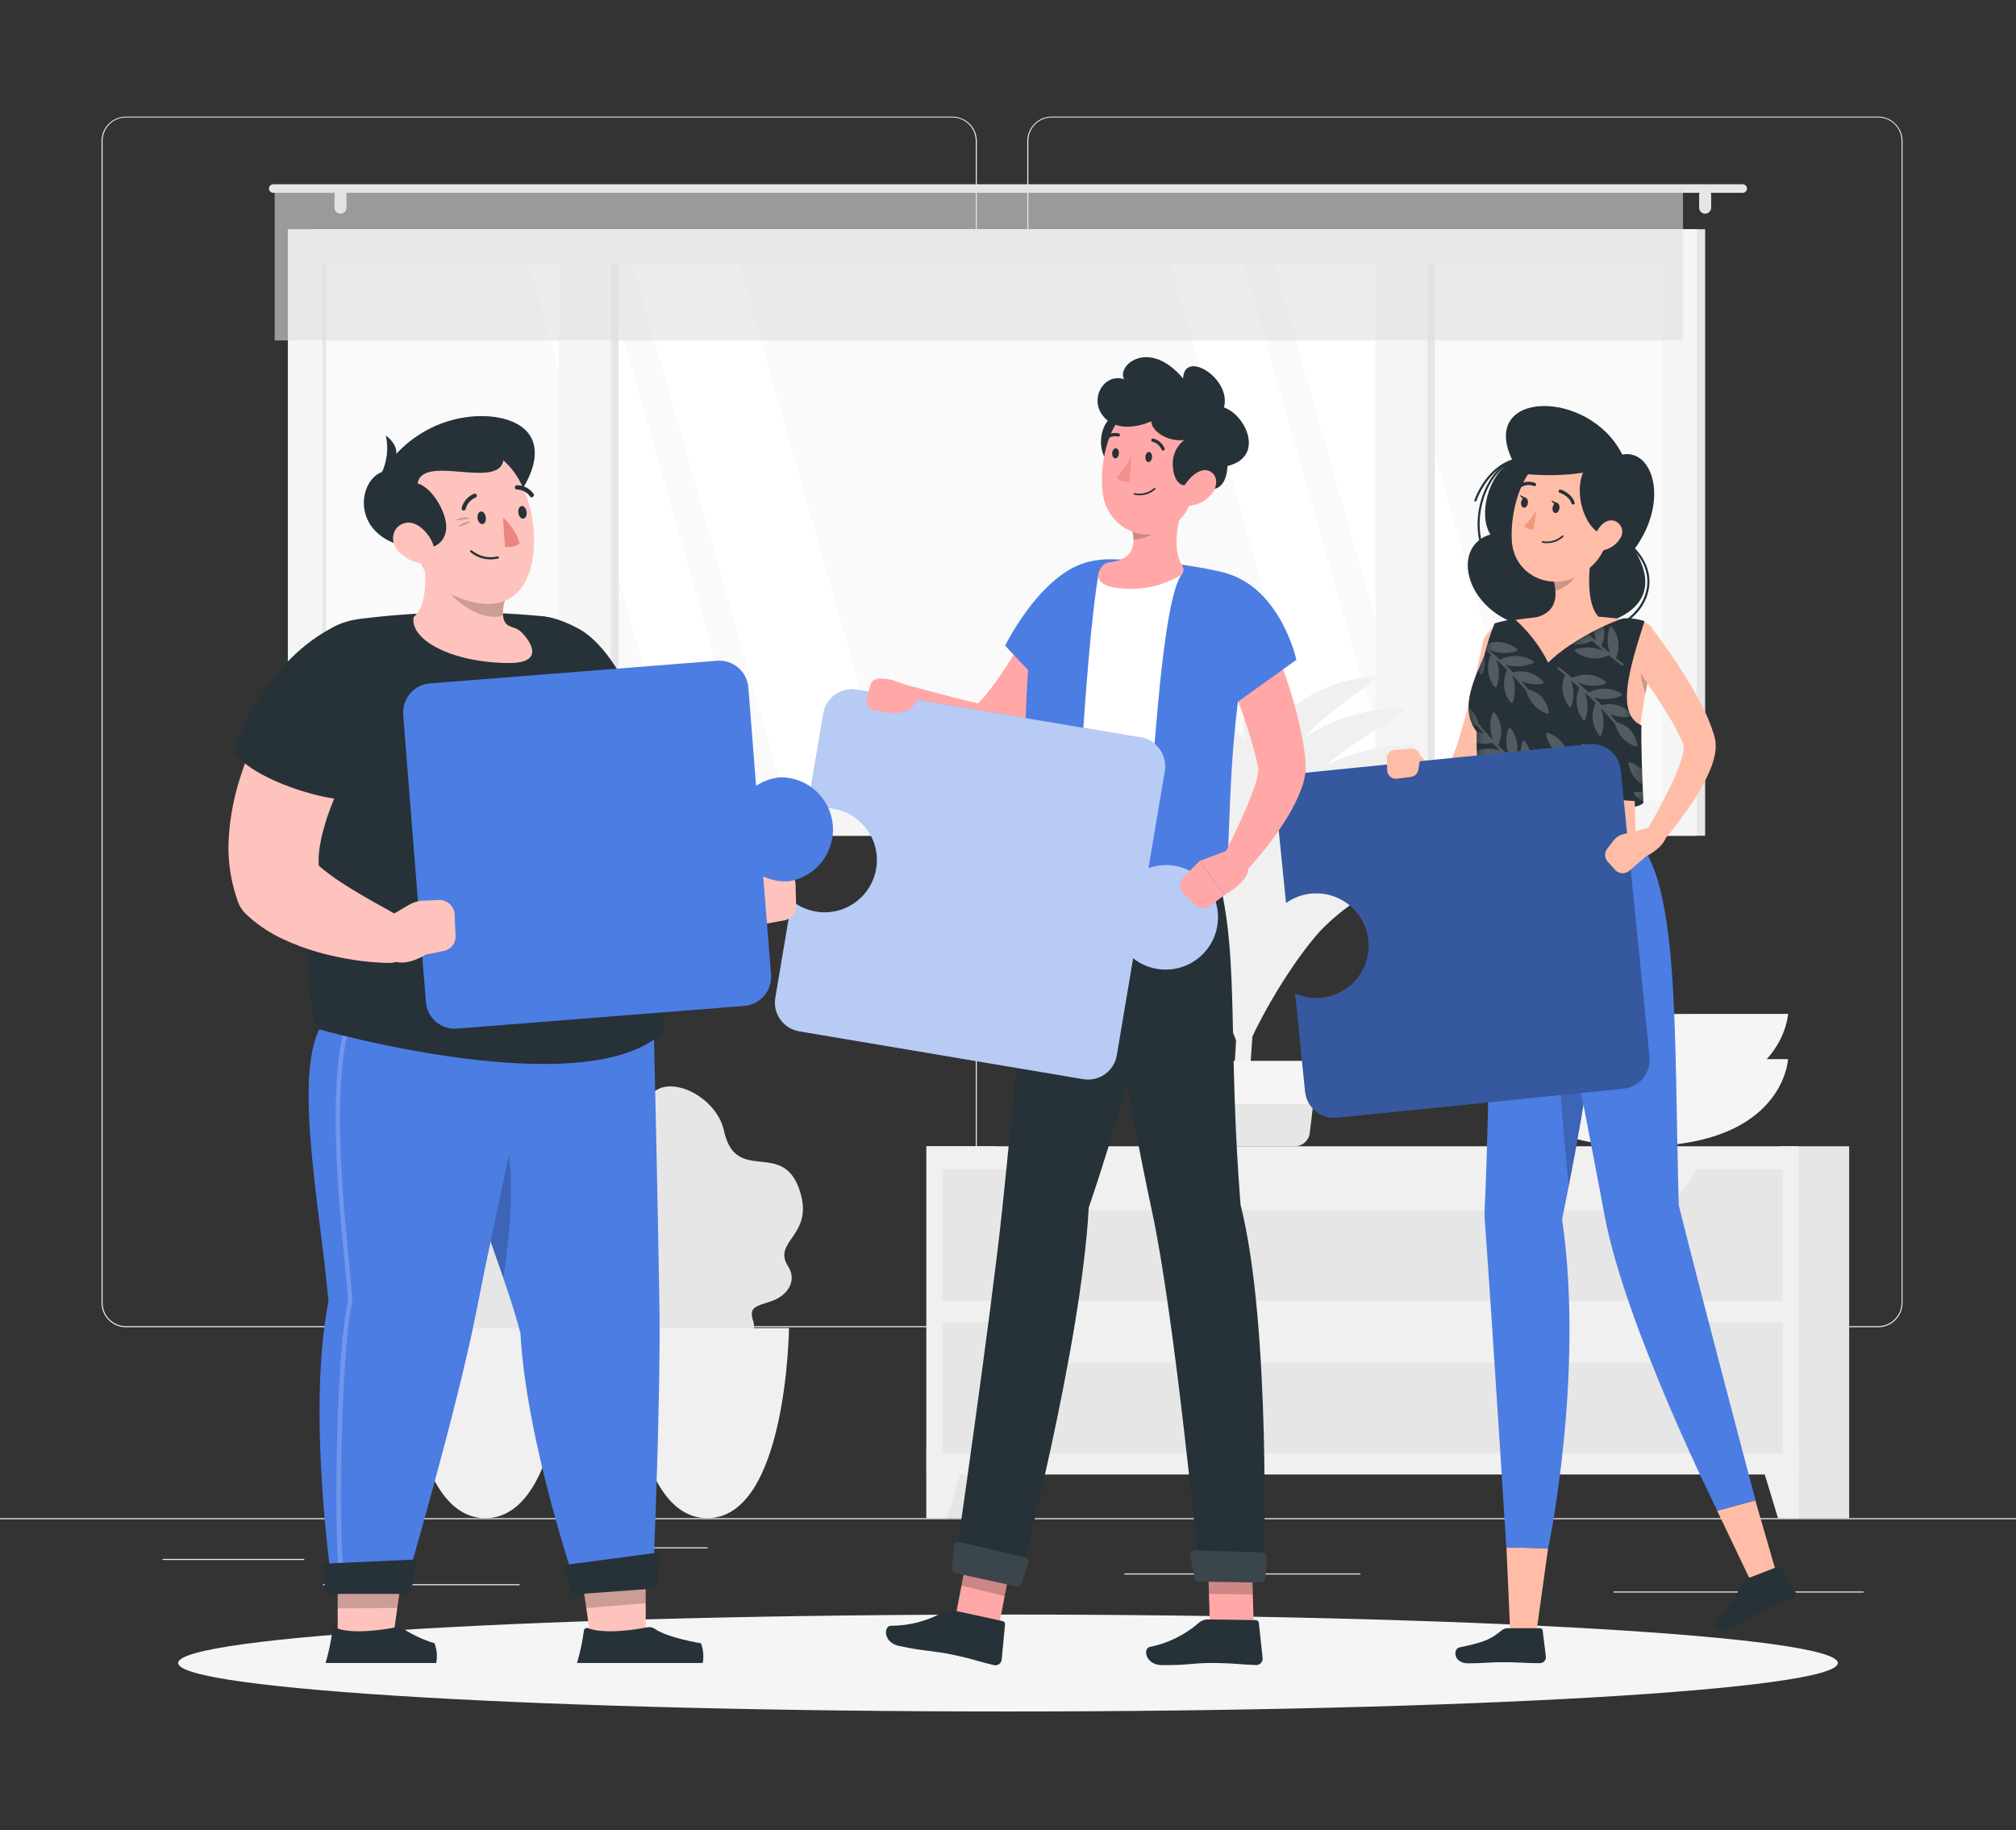 <svg width="260" height="236" viewBox="0 0 260 236" fill="none" xmlns="http://www.w3.org/2000/svg">
<rect x="0" y="0" width="260" height="236" fill="#333333" stroke="none"/>
<path d="M268 195.764H-8V195.902H268V195.764Z" fill="#EBEBEB"/>
<path d="M39.239 201.02H20.957V201.158H39.239V201.02Z" fill="#EBEBEB"/>
<path d="M91.266 199.523H76.699V199.661H91.266V199.523Z" fill="#EBEBEB"/>
<path d="M67.012 204.275H41.664V204.413H67.012V204.275Z" fill="#EBEBEB"/>
<path d="M240.345 205.219H228.422V205.357H240.345V205.219Z" fill="#EBEBEB"/>
<path d="M225.741 205.219H208.094V205.357H225.741V205.219Z" fill="#EBEBEB"/>
<path d="M175.446 202.891H145.02V203.029H175.446V202.891Z" fill="#EBEBEB"/>
<path d="M122.826 171.145H16.24C15.405 171.143 14.605 170.811 14.015 170.22C13.425 169.629 13.094 168.828 13.094 167.993V18.163C13.101 17.333 13.435 16.539 14.025 15.954C14.614 15.369 15.41 15.04 16.24 15.039H122.826C123.662 15.039 124.463 15.371 125.055 15.962C125.646 16.553 125.978 17.355 125.978 18.191V167.993C125.978 168.829 125.646 169.63 125.055 170.222C124.463 170.813 123.662 171.145 122.826 171.145ZM16.24 15.149C15.442 15.151 14.677 15.469 14.113 16.034C13.549 16.599 13.232 17.365 13.232 18.163V167.993C13.232 168.791 13.549 169.557 14.113 170.122C14.677 170.687 15.442 171.005 16.24 171.007H122.826C123.625 171.005 124.39 170.687 124.955 170.122C125.52 169.557 125.838 168.792 125.84 167.993V18.163C125.838 17.364 125.52 16.599 124.955 16.034C124.39 15.469 123.625 15.151 122.826 15.149H16.24Z" fill="#EBEBEB"/>
<path d="M242.227 171.145H135.636C134.801 171.143 134 170.811 133.409 170.22C132.818 169.629 132.486 168.828 132.484 167.993V18.163C132.493 17.333 132.829 16.539 133.419 15.954C134.009 15.369 134.806 15.04 135.636 15.039H242.227C243.057 15.042 243.851 15.371 244.439 15.956C245.027 16.541 245.361 17.334 245.368 18.163V167.993C245.368 168.827 245.038 169.627 244.449 170.218C243.86 170.808 243.062 171.142 242.227 171.145ZM135.636 15.149C134.837 15.151 134.072 15.469 133.507 16.034C132.942 16.599 132.624 17.364 132.622 18.163V167.993C132.624 168.792 132.942 169.557 133.507 170.122C134.072 170.687 134.837 171.005 135.636 171.007H242.227C243.026 171.005 243.792 170.687 244.357 170.122C244.922 169.557 245.24 168.792 245.241 167.993V18.163C245.24 17.364 244.922 16.599 244.357 16.034C243.792 15.469 243.026 15.151 242.227 15.149H135.636Z" fill="#EBEBEB"/>
<path d="M39.605 107.77L219.91 107.77V29.557L39.605 29.557V107.77Z" fill="#E6E6E6"/>
<path d="M37.121 107.77L218.828 107.77V29.557L37.121 29.557V107.77Z" fill="#F5F5F5"/>
<path d="M214.367 103.26V34.066L41.575 34.066V103.26L214.367 103.26Z" fill="#FAFAFA"/>
<path d="M115.047 103.26L95.34 34.072H81.59L101.296 103.26H115.047Z" fill="white"/>
<path d="M97.392 103.26L77.691 34.072H68.219L87.925 103.26H97.392Z" fill="white"/>
<path d="M197.773 103.26L178.072 34.072H164.316L184.023 103.26H197.773Z" fill="white"/>
<path d="M180.126 103.26L160.42 34.072H150.953L170.654 103.26H180.126Z" fill="white"/>
<path d="M79.773 103.26V34.066H74.452V103.26H79.773Z" fill="#E6E6E6"/>
<path d="M185.055 103.265V34.072H179.733V103.265H185.055Z" fill="#E6E6E6"/>
<path d="M78.812 106.124V30.715H72.089V106.124H78.812Z" fill="#F5F5F5"/>
<path d="M184.102 106.124V30.715H177.378V106.124H184.102Z" fill="#F5F5F5"/>
<path d="M42.051 103.265L42.051 34.072H41.576L41.576 103.265H42.051Z" fill="#E6E6E6"/>
<path d="M35.243 23.76H224.756C224.902 23.76 225.043 23.818 225.146 23.921C225.25 24.025 225.308 24.165 225.308 24.312C225.308 24.458 225.25 24.599 225.146 24.702C225.043 24.806 224.902 24.864 224.756 24.864H35.243C35.097 24.864 34.957 24.806 34.853 24.702C34.75 24.599 34.691 24.458 34.691 24.312C34.691 24.165 34.75 24.025 34.853 23.921C34.957 23.818 35.097 23.76 35.243 23.76Z" fill="#E6E6E6"/>
<path d="M219.906 27.553C220.111 27.553 220.308 27.472 220.454 27.327C220.6 27.182 220.682 26.985 220.684 26.78V25.124C220.684 24.918 220.602 24.72 220.456 24.574C220.31 24.428 220.112 24.346 219.906 24.346C219.7 24.347 219.504 24.43 219.359 24.576C219.214 24.721 219.133 24.919 219.133 25.124V26.78C219.133 26.985 219.214 27.181 219.359 27.326C219.504 27.471 219.701 27.553 219.906 27.553Z" fill="#E6E6E6"/>
<path d="M43.913 27.553C44.119 27.553 44.316 27.472 44.462 27.327C44.608 27.182 44.69 26.985 44.692 26.78V25.124C44.692 24.918 44.61 24.72 44.464 24.574C44.318 24.428 44.12 24.346 43.913 24.346C43.708 24.347 43.511 24.43 43.367 24.576C43.222 24.721 43.141 24.919 43.141 25.124V26.78C43.141 26.985 43.222 27.181 43.367 27.326C43.512 27.471 43.709 27.553 43.913 27.553Z" fill="#E6E6E6"/>
<path opacity="0.6" d="M35.425 43.898L217.055 43.898V24.336L35.425 24.336V43.898Z" fill="#E0E0E0"/>
<path d="M99.505 167.778C101.465 167.115 102.884 165.227 101.642 163.29C99.583 160.088 104.733 159.426 103.298 154.055C101.261 146.492 94.929 153.045 93.362 145.775C92.219 140.492 83.348 137.031 83.001 143.986C82.62 151.598 78.805 146.625 77.955 155.093C77.37 160.944 85.683 161.794 83.216 163.626C81.4 164.962 80.323 167.292 82.857 168.887C86.313 171.056 83.05 172.751 85.402 174.264C87.753 175.776 88.129 173.364 91.772 174.54C95.029 175.588 97.789 172.37 97.143 170.355C96.519 168.495 97.54 168.445 99.505 167.778Z" fill="#E6E6E6"/>
<path d="M80.68 171.256C80.68 171.256 80.945 195.765 91.217 195.765C101.49 195.765 101.755 171.256 101.755 171.256H80.68Z" fill="#F0F0F0"/>
<path d="M70.906 167.778C72.86 167.115 74.284 165.227 73.036 163.29C70.977 160.088 76.133 159.426 74.692 154.055C72.65 146.492 66.318 153.045 64.756 145.775C63.614 140.492 54.743 137.031 54.395 143.986C54.014 151.598 50.2 146.625 49.35 155.093C48.765 160.944 57.078 161.794 54.611 163.626C52.794 164.962 51.718 167.292 54.257 168.887C57.707 171.056 54.45 172.751 56.796 174.264C59.142 175.776 59.523 173.364 63.166 174.54C66.429 175.588 69.189 172.37 68.537 170.355C67.914 168.495 68.935 168.445 70.906 167.778Z" fill="#E6E6E6"/>
<path d="M52.066 171.256C52.066 171.256 52.337 195.765 62.604 195.765C72.871 195.765 73.142 171.256 73.142 171.256H52.066Z" fill="#F0F0F0"/>
<path d="M160.717 144.141C162.197 127.763 163.229 101.179 162.428 92.286C162.416 92.136 162.373 91.99 162.301 91.856C162.23 91.724 162.132 91.607 162.014 91.513C161.856 91.388 161.663 91.313 161.462 91.296C161.261 91.28 161.059 91.323 160.882 91.421C160.705 91.519 160.561 91.667 160.468 91.846C160.375 92.026 160.337 92.228 160.358 92.429C160.502 96.845 160.662 107.847 159.806 126.847C159.37 136.302 158.741 142.777 159.172 144.141H160.717Z" fill="#F0F0F0"/>
<path d="M165.276 110.226C168.82 105.81 176.051 102.63 183.42 102.647C186.313 102.647 174.616 107.808 169.753 113.499C165.977 117.915 161.716 125.356 160.27 129.479C161.202 120.796 161.738 114.664 165.276 110.226Z" fill="#F0F0F0"/>
<path d="M157.879 110.183C154.379 105.303 146.287 101.549 137.538 101.124C134.099 100.959 147.176 107.08 152.05 113.357C155.842 118.231 159.728 126.312 160.793 130.739C161.053 121.576 161.384 115.062 157.879 110.183Z" fill="#F0F0F0"/>
<path d="M165.276 117.352C168.82 112.936 176.051 109.757 183.42 109.774C186.313 109.774 174.616 114.935 169.753 120.626C165.977 125.042 161.716 132.483 160.27 136.634C161.202 127.923 161.738 121.791 165.276 117.352Z" fill="#F0F0F0"/>
<path d="M157.879 117.71C154.379 112.83 146.287 109.077 137.538 108.652C134.099 108.486 147.176 114.608 152.05 120.884C155.842 125.764 159.728 133.839 160.793 138.267C161.053 129.07 161.384 122.584 157.879 117.71Z" fill="#F0F0F0"/>
<path d="M164.642 93.463C166.961 90.151 171.923 87.589 177.107 87.242C179.143 87.104 171.117 91.304 167.916 95.522C165.426 98.834 162.716 104.254 161.844 107.23C162.18 101.097 162.318 96.736 164.642 93.463Z" fill="#F0F0F0"/>
<path d="M160.03 94.852C157.563 91.413 151.861 88.78 145.678 88.471C143.255 88.355 152.468 92.672 155.907 97.093C158.578 100.527 161.316 106.223 162.067 109.342C162.266 102.867 162.503 98.291 160.03 94.852Z" fill="#F0F0F0"/>
<path d="M165.439 97.74C168.436 93.981 174.558 91.309 180.801 91.32C183.252 91.32 173.349 95.692 169.209 100.511C166.007 104.254 162.403 110.552 161.172 114.046C162.016 106.671 162.441 101.494 165.439 97.74Z" fill="#F0F0F0"/>
<path d="M159.351 99.739C156.381 95.632 149.531 92.43 142.145 92.071C139.236 91.928 150.304 97.117 154.433 102.427C157.601 106.556 160.913 113.395 161.818 117.16C162.017 109.365 162.315 103.873 159.351 99.739Z" fill="#F0F0F0"/>
<path d="M165.638 102.951C168.873 98.9 175.48 96.013 182.198 96.029C184.842 96.029 174.161 100.743 169.717 105.965C166.267 110.006 162.376 116.796 161.051 120.566C161.917 112.611 162.403 107.003 165.638 102.951Z" fill="#F0F0F0"/>
<path d="M158.879 105.169C155.567 100.582 147.983 97.055 139.753 96.658C136.523 96.498 148.811 102.255 153.398 108.156C156.964 112.743 160.618 120.338 161.623 124.5C161.86 115.856 162.175 109.762 158.879 105.169Z" fill="#F0F0F0"/>
<path d="M150.761 141.375L151.313 145.974C151.342 146.47 151.561 146.937 151.923 147.279C152.285 147.621 152.764 147.811 153.262 147.812H166.984C167.482 147.811 167.961 147.621 168.323 147.279C168.685 146.937 168.903 146.47 168.933 145.974L169.485 141.375C169.5 141.11 169.461 140.845 169.369 140.596C169.278 140.346 169.137 140.118 168.955 139.926C168.772 139.733 168.552 139.579 168.308 139.475C168.064 139.37 167.802 139.316 167.536 139.316H152.71C152.444 139.316 152.181 139.37 151.937 139.475C151.694 139.579 151.474 139.733 151.291 139.926C151.109 140.118 150.968 140.346 150.876 140.596C150.785 140.845 150.746 141.11 150.761 141.375Z" fill="#E6E6E6"/>
<path d="M149.945 142.346H170.297C170.441 142.346 170.58 142.293 170.688 142.197C170.796 142.102 170.865 141.97 170.882 141.827L171.368 137.444C171.377 137.362 171.368 137.279 171.342 137.201C171.317 137.122 171.275 137.05 171.22 136.989C171.165 136.928 171.098 136.878 171.022 136.845C170.947 136.811 170.866 136.793 170.783 136.793H149.459C149.377 136.793 149.295 136.811 149.22 136.845C149.145 136.878 149.077 136.928 149.022 136.989C148.967 137.05 148.926 137.122 148.9 137.201C148.875 137.279 148.866 137.362 148.874 137.444L149.36 141.827C149.377 141.97 149.447 142.102 149.554 142.197C149.662 142.293 149.801 142.346 149.945 142.346Z" fill="#F5F5F5"/>
<path d="M119.477 195.764H128.32V147.811H119.477V195.764Z" fill="#E6E6E6"/>
<path d="M122.126 195.764H119.477V186.584H124.903L122.126 195.764Z" fill="#F0F0F0"/>
<path d="M229.641 195.764H238.484V147.811H229.641V195.764Z" fill="#E6E6E6"/>
<path d="M119.48 190.133H231.961V147.811H119.48V190.133Z" fill="#F0F0F0"/>
<path d="M229.304 195.764H231.954V186.584H226.527L229.304 195.764Z" fill="#F0F0F0"/>
<path d="M121.53 167.729H229.898V150.793H121.53V167.729Z" fill="#E6E6E6"/>
<path d="M137.412 156.053H212.247C214.83 156.053 217.303 153.961 219.086 150.273H130.578C132.356 153.961 134.829 156.053 137.412 156.053Z" fill="#F0F0F0"/>
<path d="M121.53 187.395H229.898V170.459H121.53V187.395Z" fill="#E6E6E6"/>
<path d="M137.412 175.721H212.247C214.83 175.721 217.303 173.635 219.086 169.947H130.578C132.356 173.635 134.829 175.721 137.412 175.721Z" fill="#F0F0F0"/>
<path d="M230.597 136.572C230.597 136.572 230.111 147.811 211.575 147.811C193.039 147.811 192.559 136.572 192.559 136.572H230.597Z" fill="#F5F5F5"/>
<path d="M230.597 130.738C230.597 130.738 230.111 141.999 211.575 141.999C193.039 141.999 192.559 130.76 192.559 130.76L230.597 130.738Z" fill="#F5F5F5"/>
<path d="M130 220.693C189.109 220.693 237.027 217.895 237.027 214.444C237.027 210.993 189.109 208.195 130 208.195C70.89 208.195 22.973 210.993 22.973 214.444C22.973 217.895 70.89 220.693 130 220.693Z" fill="#F5F5F5"/>
<path d="M195.081 59.403C191.769 61.213 190.665 66.579 192.216 68.914C186.475 70.636 189.456 80.506 198.84 81.058C208.224 81.61 215.367 78.182 210.757 70.862C215.317 64.718 213.219 57.857 209.223 58.613C204.934 50.019 190.571 50.273 195.081 59.403Z" fill="#263238"/>
<path d="M205.073 81.719C203.625 81.715 202.206 81.318 200.966 80.571C200.946 80.564 200.928 80.552 200.913 80.537C200.898 80.522 200.887 80.504 200.88 80.485C200.872 80.465 200.87 80.444 200.872 80.423C200.874 80.402 200.88 80.381 200.891 80.363C200.902 80.345 200.916 80.329 200.934 80.318C200.951 80.306 200.971 80.298 200.992 80.294C201.013 80.291 201.034 80.292 201.054 80.298C201.075 80.304 201.093 80.314 201.109 80.328C202.708 81.285 204.598 81.637 206.435 81.319C208.271 81.001 209.933 80.034 211.117 78.595C212.624 76.729 213.325 73.737 210.692 70.944C210.679 70.931 210.669 70.915 210.663 70.898C210.656 70.88 210.653 70.862 210.653 70.844C210.654 70.825 210.658 70.807 210.666 70.79C210.673 70.773 210.684 70.758 210.697 70.746C210.711 70.733 210.727 70.723 210.744 70.716C210.761 70.71 210.779 70.707 210.798 70.707C210.816 70.708 210.835 70.712 210.851 70.719C210.868 70.727 210.883 70.738 210.896 70.751C213.623 73.677 212.911 76.823 211.332 78.772C210.568 79.69 209.611 80.43 208.529 80.94C207.448 81.449 206.268 81.715 205.073 81.719Z" fill="#263238"/>
<path d="M191.177 70.745C191.149 70.745 191.122 70.735 191.099 70.718C191.076 70.702 191.059 70.678 191.05 70.651C189.582 66.445 191.547 60.798 195.019 59.253C195.053 59.241 195.09 59.241 195.124 59.255C195.157 59.268 195.185 59.293 195.201 59.325C195.209 59.341 195.213 59.359 195.213 59.377C195.213 59.395 195.21 59.414 195.203 59.431C195.197 59.447 195.187 59.463 195.174 59.476C195.161 59.489 195.146 59.499 195.13 59.507C191.773 60.997 189.88 66.473 191.31 70.547C191.316 70.564 191.318 70.582 191.317 70.601C191.316 70.619 191.311 70.637 191.303 70.654C191.295 70.67 191.283 70.685 191.269 70.697C191.255 70.709 191.239 70.718 191.221 70.723L191.177 70.745Z" fill="#263238"/>
<path d="M190.28 64.669H190.23C190.197 64.655 190.17 64.63 190.154 64.597C190.139 64.564 190.136 64.527 190.147 64.492C191.141 61.859 193.018 59.856 195.038 59.259C195.073 59.249 195.111 59.253 195.143 59.271C195.175 59.288 195.199 59.318 195.209 59.353C195.22 59.388 195.215 59.426 195.198 59.458C195.18 59.49 195.151 59.514 195.115 59.524C193.178 60.076 191.373 62.036 190.407 64.592C190.395 64.615 190.377 64.635 190.355 64.649C190.332 64.663 190.306 64.67 190.28 64.669Z" fill="#263238"/>
<path d="M198.007 211.5L194.817 211.505L194.281 199.521L199.652 199.654L198.007 211.5Z" fill="#FFBDA7"/>
<path d="M192.46 108.09C192.46 108.09 192.179 141.347 191.478 155.826C191.45 156.257 191.45 156.688 191.478 157.118C192.527 171.63 194.265 199.523 194.265 199.523L199.669 199.661C199.669 199.661 204.378 177.388 201.463 157.212C206.15 134.392 208.673 114.029 204.428 108.084L192.46 108.09Z" fill="#4C7DE3"/>
<path opacity="0.2" d="M201.511 121.299C199.855 126.852 201.467 144.704 202.322 152.939C203.487 146.989 204.481 141.265 205.215 135.988L201.511 121.299Z" fill="black"/>
<path d="M194.458 209.955H198.604C198.691 209.952 198.776 209.982 198.842 210.04C198.907 210.097 198.948 210.178 198.957 210.264L199.376 213.659C199.379 213.764 199.36 213.869 199.321 213.966C199.282 214.064 199.225 214.153 199.151 214.228C199.078 214.303 198.99 214.363 198.893 214.404C198.796 214.444 198.692 214.465 198.587 214.465C196.76 214.465 195.888 214.333 193.586 214.338C192.167 214.338 191.312 214.482 189.352 214.482C187.392 214.482 187.392 212.605 188.215 212.434C191.908 211.667 192.383 211.241 193.669 210.226C193.894 210.05 194.172 209.955 194.458 209.955Z" fill="#263238"/>
<path d="M195.823 83.613C195.618 84.756 195.387 85.821 195.138 86.925C194.89 88.029 194.636 89.133 194.343 90.237C193.764 92.445 193.162 94.609 192.367 96.795C191.968 97.925 191.504 99.031 190.976 100.107C190.684 100.704 190.346 101.278 189.966 101.823C189.856 101.972 189.756 102.116 189.613 102.282C189.475 102.457 189.322 102.62 189.155 102.767C188.731 103.167 188.221 103.464 187.664 103.634C187.08 103.811 186.461 103.835 185.865 103.706C185.395 103.597 184.947 103.411 184.54 103.154C183.921 102.758 183.373 102.261 182.917 101.685C182.134 100.711 181.51 99.62 181.068 98.451C180.971 98.202 180.962 97.928 181.044 97.674C181.126 97.42 181.292 97.202 181.516 97.057C181.74 96.911 182.007 96.848 182.272 96.876C182.537 96.905 182.785 97.025 182.972 97.214L183.038 97.286C183.724 98.01 184.462 98.681 185.246 99.295C185.553 99.53 185.894 99.716 186.257 99.847C186.389 99.88 186.483 99.88 186.494 99.847C186.505 99.814 186.417 99.792 186.339 99.798C186.262 99.803 186.212 99.831 186.234 99.798C186.26 99.749 186.29 99.703 186.323 99.66C186.378 99.593 186.426 99.521 186.466 99.444C186.698 99.064 186.901 98.668 187.074 98.257C187.475 97.312 187.829 96.347 188.133 95.365C188.763 93.345 189.337 91.242 189.834 89.127C190.33 87.013 190.822 84.855 191.263 82.746C191.399 82.163 191.756 81.656 192.258 81.331C192.761 81.005 193.37 80.887 193.957 81.002C194.545 81.116 195.065 81.454 195.409 81.944C195.753 82.434 195.893 83.038 195.801 83.629L195.823 83.613Z" fill="#FFBDA7"/>
<path d="M190.805 103.574C190.805 104.932 211.968 105.197 211.968 103.403L201.155 100.643L190.805 103.574Z" fill="#263238"/>
<path d="M194.689 80.053C200.269 79.12 205.97 79.176 211.531 80.219C211.857 80.27 212.169 80.388 212.448 80.565C212.727 80.742 212.966 80.974 213.152 81.247C213.338 81.52 213.466 81.829 213.528 82.153C213.59 82.477 213.584 82.811 213.512 83.133C210.521 96.53 210.692 101.035 210.979 108.089H192.465C191.537 96.321 191.046 89.603 190.925 85.788C190.825 82.879 191.824 80.478 194.689 80.053Z" fill="#FFBDA7"/>
<path opacity="0.2" d="M211.477 83.945C211.361 85.815 211.608 87.69 212.206 89.465C212.443 88.19 212.719 86.821 213.034 85.325L211.477 83.945Z" fill="black"/>
<path d="M205.454 70.272C204.902 72.949 204.399 77.867 206.276 79.656C206.276 79.656 205.542 82.377 200.563 82.377C195.081 82.377 197.941 79.656 197.941 79.656C200.933 78.938 200.855 76.719 200.336 74.638L205.454 70.272Z" fill="#FFBDA7"/>
<path opacity="0.2" d="M203.366 72.055L200.336 74.655C200.465 75.139 200.551 75.634 200.595 76.134C201.738 75.968 203.306 74.715 203.427 73.517C203.495 73.03 203.475 72.535 203.366 72.055Z" fill="black"/>
<path d="M208.345 65.623C207.319 69.989 206.982 71.86 204.365 73.743C200.435 76.58 195.291 74.372 194.981 69.785C194.705 65.661 196.422 59.209 201.053 58.193C202.071 57.964 203.13 57.998 204.13 58.292C205.13 58.587 206.039 59.133 206.769 59.877C207.499 60.621 208.028 61.539 208.303 62.545C208.579 63.551 208.594 64.61 208.345 65.623Z" fill="#FFBDA7"/>
<path d="M206.679 59.055C202.053 59.568 203.461 68.19 206.938 69.024C211.012 67.031 213.524 59.463 206.679 59.055Z" fill="#263238"/>
<path d="M229.321 203.607L226.125 204.579L221.461 194.808L226.379 193.467L229.321 203.607Z" fill="#FFBDA7"/>
<path d="M225.206 203.602L229.313 202.012C229.385 201.984 229.464 201.983 229.537 202.008C229.61 202.034 229.671 202.084 229.711 202.15L231.549 205.252C231.593 205.33 231.62 205.416 231.628 205.504C231.636 205.593 231.624 205.682 231.594 205.766C231.564 205.85 231.517 205.926 231.455 205.99C231.392 206.054 231.317 206.103 231.234 206.135C229.794 206.687 229.098 206.969 227.293 207.67C226.189 208.101 224.456 209.536 222.921 210.126C221.387 210.717 220.713 209.315 221.265 208.829C222.761 207.524 223.939 205.895 224.71 204.065C224.756 203.958 224.825 203.862 224.91 203.782C224.995 203.702 225.096 203.641 225.206 203.602Z" fill="#263238"/>
<path d="M197.543 108.088C197.543 108.088 204.349 142.903 206.927 156.664C209.593 171.016 221.472 194.786 221.472 194.786L226.402 193.439C226.402 193.439 219.651 168.014 216.504 155.411C215.886 132.592 216.615 114.011 210.984 108.066L197.543 108.088Z" fill="#4C7DE3"/>
<path d="M201.105 65.596C201.044 65.955 200.807 66.215 200.553 66.148C200.299 66.082 200.177 65.784 200.238 65.425C200.299 65.066 200.542 64.807 200.79 64.846C201.038 64.884 201.171 65.237 201.105 65.596Z" fill="#263238"/>
<path d="M197.046 64.906C196.985 65.264 196.742 65.524 196.494 65.457C196.245 65.391 196.118 65.099 196.179 64.734C196.24 64.37 196.483 64.116 196.731 64.182C196.979 64.249 197.106 64.547 197.046 64.906Z" fill="#263238"/>
<path d="M196.83 64.222L196.008 63.824C196.008 63.824 196.339 64.575 196.83 64.222Z" fill="#263238"/>
<path d="M198.183 65.768C197.728 66.531 197.171 67.229 196.527 67.843C196.688 68.004 196.882 68.128 197.095 68.207C197.309 68.287 197.537 68.319 197.764 68.301L198.183 65.768Z" fill="#F0997A"/>
<path d="M199.478 70.04C199.293 70.04 199.108 70.024 198.926 69.991C198.912 69.989 198.899 69.984 198.887 69.977C198.875 69.969 198.864 69.96 198.856 69.948C198.848 69.937 198.842 69.924 198.839 69.911C198.836 69.897 198.835 69.883 198.837 69.869C198.843 69.842 198.858 69.818 198.881 69.801C198.903 69.785 198.931 69.778 198.959 69.781C199.404 69.866 199.864 69.845 200.3 69.721C200.736 69.596 201.137 69.371 201.47 69.063C201.48 69.053 201.492 69.044 201.506 69.038C201.519 69.032 201.533 69.029 201.548 69.029C201.562 69.029 201.577 69.032 201.59 69.038C201.603 69.044 201.615 69.053 201.625 69.063C201.644 69.084 201.654 69.11 201.654 69.138C201.654 69.165 201.644 69.192 201.625 69.212C201.047 69.761 200.275 70.059 199.478 70.04Z" fill="#263238"/>
<path d="M208.974 69.388C208.534 70.135 207.818 70.68 206.981 70.906C205.877 71.187 205.325 70.188 205.667 69.15C205.96 68.217 206.898 66.942 208.008 67.113C208.249 67.157 208.475 67.26 208.666 67.413C208.857 67.567 209.008 67.765 209.103 67.99C209.199 68.216 209.237 68.461 209.215 68.705C209.192 68.949 209.109 69.183 208.974 69.388Z" fill="#FFBDA7"/>
<path d="M202.865 65.045C202.82 65.044 202.777 65.03 202.741 65.003C202.705 64.976 202.679 64.939 202.666 64.896C202.374 63.952 201.165 63.543 201.154 63.543C201.127 63.535 201.101 63.522 201.079 63.504C201.058 63.485 201.04 63.463 201.027 63.438C201.014 63.412 201.006 63.385 201.004 63.356C201.002 63.328 201.006 63.3 201.016 63.273C201.024 63.246 201.037 63.22 201.056 63.199C201.074 63.177 201.096 63.159 201.121 63.146C201.147 63.133 201.174 63.125 201.203 63.123C201.231 63.122 201.259 63.126 201.286 63.135C201.341 63.135 202.716 63.615 203.075 64.791C203.083 64.818 203.086 64.847 203.084 64.875C203.081 64.903 203.073 64.931 203.059 64.956C203.046 64.981 203.028 65.004 203.006 65.022C202.984 65.04 202.958 65.053 202.931 65.061L202.865 65.045Z" fill="#263238"/>
<path d="M196.143 62.82C196.106 62.82 196.07 62.81 196.038 62.791C196.006 62.773 195.98 62.747 195.961 62.715C195.933 62.666 195.926 62.607 195.942 62.552C195.957 62.497 195.994 62.451 196.044 62.423C196.334 62.247 196.663 62.143 197.002 62.12C197.341 62.097 197.68 62.155 197.992 62.29C198.042 62.316 198.08 62.361 198.098 62.415C198.115 62.468 198.111 62.527 198.086 62.577C198.06 62.627 198.015 62.666 197.962 62.683C197.908 62.701 197.85 62.696 197.799 62.671C197.55 62.569 197.28 62.527 197.012 62.548C196.743 62.569 196.484 62.653 196.253 62.793C196.22 62.813 196.182 62.822 196.143 62.82Z" fill="#263238"/>
<path d="M213.044 80.987C214.618 83.046 216.047 85.127 217.405 87.324C218.079 88.428 218.741 89.532 219.348 90.707C220.008 91.926 220.553 93.203 220.977 94.522C221.037 94.698 221.081 94.903 221.131 95.074L221.17 95.234L221.219 95.466C221.242 95.61 221.257 95.756 221.264 95.902C221.289 96.381 221.254 96.861 221.159 97.331C221.002 98.077 220.767 98.804 220.458 99.501C219.913 100.731 219.271 101.917 218.537 103.045C217.139 105.212 215.568 107.263 213.839 109.177C213.65 109.389 213.388 109.524 213.106 109.554C212.823 109.584 212.539 109.509 212.309 109.342C212.079 109.175 211.919 108.928 211.86 108.65C211.801 108.372 211.847 108.082 211.99 107.836V107.808C213.21 105.683 214.419 103.497 215.462 101.333C215.974 100.29 216.418 99.215 216.792 98.115C216.954 97.648 217.065 97.165 217.124 96.674C217.144 96.53 217.144 96.383 217.124 96.238V96.205V96.139C217.085 96.029 217.057 95.929 217.008 95.813C216.578 94.778 216.072 93.777 215.495 92.816C214.888 91.795 214.242 90.774 213.58 89.752C212.233 87.732 210.82 85.701 209.385 83.736C209.041 83.243 208.902 82.635 208.999 82.042C209.095 81.448 209.419 80.916 209.901 80.557C210.383 80.198 210.986 80.041 211.582 80.119C212.178 80.197 212.721 80.505 213.094 80.976L213.044 80.987Z" fill="#FFBDA7"/>
<path d="M200.893 64.911L200.07 64.514C200.07 64.514 200.396 65.27 200.893 64.911Z" fill="#263238"/>
<path d="M191.442 84.468C191.783 83.076 192.222 81.709 192.755 80.378C193.602 80.125 194.468 79.941 195.344 79.826C197.13 81.408 198.598 83.315 199.672 85.445C202.04 83.05 206.572 80.626 209.332 79.743C210.266 79.684 211.202 79.802 212.092 80.091C210.21 86.031 208.289 92.003 211.695 93.538C211.634 96.358 211.794 99.858 211.937 103.396C208.719 103.043 195.957 102.43 190.774 103.568C190.509 99.98 190.415 96.944 190.431 94.322C188.019 91.247 190.437 87.063 191.442 84.468Z" fill="#263238"/>
<mask id="mask0_2506_23866" style="mask-type:luminance" maskUnits="userSpaceOnUse" x="189" y="79" width="24" height="25">
<path d="M191.442 84.468C191.783 83.076 192.222 81.709 192.755 80.378C193.602 80.125 194.468 79.941 195.344 79.826C197.13 81.408 198.598 83.315 199.672 85.445C202.04 83.05 206.572 80.626 209.332 79.743C210.266 79.684 211.202 79.802 212.092 80.091C210.21 86.031 208.289 92.003 211.695 93.538C211.634 96.358 211.794 99.858 211.937 103.396C208.719 103.043 195.957 102.43 190.774 103.568C190.509 99.98 190.415 96.944 190.431 94.322C188.019 91.247 190.437 87.063 191.442 84.468Z" fill="white"/>
</mask>
<g mask="url(#mask0_2506_23866)">
<g opacity="0.2">
<path d="M196.516 95.515C196.487 95.519 196.46 95.53 196.437 95.547C196.413 95.565 196.395 95.588 196.384 95.615C195.992 96.713 196.004 97.914 196.417 99.004C196.036 98.684 195.66 98.369 195.313 98.049C195.624 97.384 195.744 96.646 195.66 95.917C195.576 95.188 195.292 94.497 194.838 93.92C194.821 93.897 194.798 93.879 194.772 93.868C194.746 93.856 194.717 93.852 194.689 93.854C194.66 93.856 194.632 93.867 194.608 93.884C194.585 93.902 194.567 93.926 194.557 93.953C194.152 95.082 194.178 96.32 194.628 97.431C194.131 96.978 193.657 96.525 193.221 96.089C193.547 95.421 193.678 94.675 193.599 93.936C193.519 93.197 193.233 92.495 192.774 91.911C192.756 91.888 192.733 91.87 192.707 91.859C192.681 91.847 192.653 91.842 192.625 91.844C192.595 91.847 192.567 91.857 192.544 91.875C192.52 91.892 192.502 91.916 192.492 91.944C192.091 93.075 192.116 94.313 192.564 95.427C191.808 94.638 191.178 93.92 190.709 93.324C190.54 92.656 190.205 92.043 189.735 91.54C189.265 91.037 188.675 90.661 188.021 90.448C187.994 90.443 187.967 90.445 187.941 90.453C187.915 90.461 187.892 90.475 187.872 90.494C187.853 90.513 187.838 90.536 187.829 90.561C187.821 90.587 187.818 90.614 187.822 90.641C188.319 93.086 190.118 93.511 190.483 93.572C190.742 93.898 191.035 94.257 191.388 94.643C190.523 94.255 189.56 94.14 188.628 94.312C188.6 94.318 188.574 94.333 188.553 94.353C188.533 94.374 188.519 94.4 188.512 94.428C188.504 94.455 188.503 94.484 188.508 94.512C188.514 94.54 188.527 94.566 188.545 94.588C189.02 95.129 189.636 95.527 190.325 95.737C191.013 95.946 191.747 95.959 192.442 95.775C192.751 96.095 193.083 96.421 193.43 96.757C192.261 96.423 191.013 96.497 189.892 96.967C189.866 96.981 189.843 97.002 189.828 97.028C189.812 97.054 189.804 97.083 189.804 97.113C189.804 97.143 189.812 97.173 189.828 97.199C189.843 97.224 189.866 97.245 189.892 97.26C190.522 97.652 191.244 97.872 191.986 97.898C192.728 97.924 193.464 97.756 194.12 97.409C194.584 97.845 195.075 98.281 195.583 98.717C194.452 98.206 193.172 98.132 191.99 98.507C191.962 98.518 191.938 98.536 191.92 98.559C191.901 98.583 191.889 98.61 191.885 98.639C191.882 98.668 191.886 98.697 191.897 98.724C191.907 98.751 191.924 98.775 191.946 98.794C192.527 99.265 193.227 99.566 193.968 99.663C194.709 99.76 195.463 99.651 196.146 99.346L196.19 99.319C196.208 99.3 196.219 99.277 196.224 99.252L196.847 99.76C196.867 99.786 196.894 99.805 196.925 99.815C197.256 100.08 197.592 100.34 197.935 100.594C197.965 100.619 198.003 100.633 198.042 100.633C198.082 100.633 198.12 100.619 198.15 100.594C198.163 100.576 198.172 100.556 198.177 100.535C198.182 100.513 198.183 100.491 198.179 100.47C198.175 100.448 198.168 100.427 198.156 100.409C198.144 100.39 198.129 100.374 198.111 100.362C197.797 100.124 197.482 99.887 197.179 99.639C197.465 98.981 197.568 98.258 197.477 97.547C197.386 96.835 197.103 96.162 196.66 95.598C196.645 95.573 196.624 95.552 196.599 95.537C196.574 95.523 196.545 95.515 196.516 95.515Z" fill="white"/>
<path d="M191.071 86.964C191.1 86.96 191.128 86.949 191.151 86.932C191.174 86.915 191.192 86.891 191.204 86.865C191.595 85.767 191.583 84.565 191.171 83.475C191.551 83.795 191.927 84.11 192.275 84.43C191.964 85.095 191.843 85.833 191.927 86.562C192.011 87.291 192.296 87.982 192.749 88.559C192.767 88.582 192.789 88.6 192.815 88.611C192.841 88.623 192.87 88.628 192.898 88.625C192.928 88.623 192.956 88.612 192.979 88.595C193.002 88.577 193.02 88.553 193.031 88.526C193.435 87.397 193.409 86.159 192.959 85.048C193.456 85.501 193.931 85.954 194.367 86.39C194.041 87.058 193.91 87.804 193.989 88.543C194.068 89.283 194.354 89.984 194.814 90.568C194.831 90.591 194.854 90.609 194.88 90.62C194.906 90.632 194.934 90.637 194.963 90.635C194.992 90.632 195.02 90.622 195.043 90.604C195.067 90.587 195.085 90.563 195.095 90.535C195.497 89.404 195.471 88.166 195.024 87.052C195.78 87.841 196.409 88.559 196.878 89.155C197.047 89.823 197.382 90.437 197.852 90.939C198.322 91.442 198.912 91.818 199.566 92.031C199.593 92.036 199.62 92.034 199.646 92.026C199.672 92.018 199.696 92.004 199.715 91.985C199.735 91.966 199.749 91.943 199.758 91.918C199.767 91.892 199.769 91.865 199.765 91.838C199.268 89.393 197.469 88.968 197.105 88.907C196.845 88.581 196.553 88.222 196.199 87.836C197.064 88.225 198.028 88.339 198.959 88.162C198.987 88.157 199.013 88.144 199.034 88.124C199.055 88.105 199.069 88.079 199.075 88.051C199.083 88.024 199.085 87.995 199.079 87.967C199.073 87.939 199.061 87.913 199.042 87.891C198.567 87.35 197.951 86.952 197.263 86.743C196.574 86.533 195.841 86.52 195.145 86.704C194.836 86.384 194.505 86.059 194.157 85.722C195.326 86.056 196.574 85.982 197.695 85.512C197.722 85.498 197.744 85.477 197.759 85.451C197.775 85.425 197.783 85.396 197.783 85.366C197.783 85.336 197.775 85.306 197.759 85.281C197.744 85.255 197.722 85.234 197.695 85.219C197.065 84.827 196.343 84.607 195.601 84.581C194.859 84.555 194.123 84.723 193.467 85.07C193.003 84.634 192.512 84.198 192.004 83.762C193.135 84.273 194.415 84.347 195.598 83.972C195.624 83.96 195.648 83.942 195.666 83.919C195.685 83.896 195.697 83.868 195.702 83.84C195.705 83.811 195.701 83.782 195.691 83.755C195.68 83.728 195.663 83.704 195.642 83.685C195.061 83.214 194.361 82.914 193.619 82.816C192.878 82.719 192.124 82.828 191.441 83.133L191.397 83.161C191.38 83.179 191.368 83.202 191.364 83.227L190.74 82.719C190.721 82.693 190.694 82.674 190.663 82.664C190.332 82.399 189.995 82.139 189.653 81.885C189.623 81.86 189.584 81.846 189.545 81.846C189.505 81.846 189.467 81.86 189.437 81.885C189.412 81.921 189.402 81.965 189.408 82.008C189.414 82.051 189.436 82.09 189.47 82.117C189.791 82.355 190.105 82.592 190.409 82.84C190.122 83.498 190.019 84.221 190.11 84.932C190.202 85.644 190.484 86.317 190.928 86.881C190.942 86.906 190.963 86.927 190.988 86.942C191.014 86.956 191.042 86.964 191.071 86.964Z" fill="white"/>
<path d="M208.091 99.543C208.063 99.547 208.036 99.558 208.013 99.574C207.99 99.591 207.971 99.612 207.958 99.637C207.572 100.736 207.584 101.936 207.992 103.026C207.611 102.712 207.235 102.392 206.888 102.071C207.199 101.408 207.319 100.671 207.235 99.942C207.151 99.214 206.867 98.524 206.413 97.948C206.396 97.925 206.373 97.907 206.347 97.896C206.321 97.885 206.293 97.88 206.264 97.883C206.236 97.885 206.209 97.895 206.186 97.912C206.162 97.928 206.144 97.95 206.131 97.976C205.73 99.107 205.756 100.345 206.203 101.459C205.706 101.001 205.232 100.553 204.796 100.117C205.123 99.451 205.255 98.705 205.176 97.966C205.097 97.228 204.81 96.526 204.348 95.944C204.332 95.921 204.31 95.902 204.283 95.89C204.257 95.878 204.228 95.874 204.199 95.878C204.171 95.882 204.144 95.892 204.121 95.908C204.098 95.925 204.079 95.947 204.067 95.972C203.666 97.103 203.691 98.341 204.139 99.455C203.382 98.671 202.753 97.948 202.284 97.352C202.113 96.685 201.778 96.072 201.308 95.57C200.838 95.067 200.249 94.691 199.596 94.476C199.569 94.471 199.542 94.472 199.516 94.48C199.49 94.487 199.466 94.501 199.447 94.52C199.427 94.54 199.412 94.564 199.403 94.591C199.394 94.618 199.392 94.647 199.397 94.675C199.894 97.115 201.699 97.54 202.058 97.6C202.317 97.926 202.61 98.29 202.963 98.677C202.098 98.289 201.135 98.173 200.203 98.346C200.175 98.353 200.15 98.368 200.13 98.388C200.109 98.408 200.095 98.434 200.087 98.461C200.079 98.488 200.077 98.516 200.083 98.543C200.089 98.57 200.102 98.595 200.12 98.616C200.592 99.161 201.208 99.561 201.898 99.771C202.587 99.981 203.322 99.992 204.017 99.803C204.326 100.123 204.658 100.454 205.005 100.791C203.837 100.453 202.588 100.528 201.467 101.001C201.442 101.016 201.421 101.037 201.405 101.062C201.39 101.087 201.381 101.115 201.379 101.144C201.378 101.173 201.385 101.202 201.4 101.227C201.415 101.253 201.436 101.274 201.461 101.288C202.091 101.68 202.813 101.901 203.555 101.928C204.297 101.956 205.033 101.788 205.69 101.442C206.153 101.873 206.645 102.309 207.153 102.75C206.022 102.24 204.742 102.165 203.559 102.541C203.532 102.552 203.507 102.57 203.489 102.593C203.471 102.616 203.459 102.644 203.454 102.673C203.451 102.702 203.455 102.731 203.467 102.757C203.479 102.783 203.497 102.806 203.52 102.822C204.101 103.293 204.801 103.594 205.543 103.691C206.284 103.788 207.038 103.679 207.721 103.374L207.76 103.341C207.776 103.323 207.789 103.303 207.798 103.28L208.422 103.788C208.44 103.814 208.465 103.833 208.494 103.843C208.825 104.108 209.162 104.368 209.504 104.627C209.534 104.653 209.572 104.667 209.612 104.667C209.651 104.667 209.689 104.653 209.719 104.627C209.746 104.592 209.757 104.548 209.751 104.504C209.745 104.461 209.721 104.422 209.686 104.395C209.366 104.158 209.057 103.915 208.748 103.672C209.036 103.015 209.14 102.293 209.05 101.581C208.96 100.869 208.678 100.196 208.234 99.632C208.22 99.606 208.2 99.584 208.174 99.569C208.149 99.553 208.12 99.544 208.091 99.543Z" fill="white"/>
<path d="M218.705 103.358C218.676 103.361 218.648 103.371 218.624 103.389C218.601 103.406 218.583 103.43 218.572 103.458C218.179 104.555 218.189 105.756 218.6 106.847C218.219 106.527 217.849 106.207 217.496 105.892C217.808 105.228 217.93 104.49 217.847 103.761C217.764 103.032 217.48 102.34 217.027 101.763C217.009 101.74 216.985 101.721 216.958 101.71C216.931 101.698 216.901 101.694 216.872 101.697C216.844 101.701 216.816 101.712 216.793 101.73C216.77 101.747 216.752 101.77 216.74 101.796C216.338 102.925 216.364 104.162 216.811 105.274C216.315 104.821 215.845 104.369 215.409 103.933C215.735 103.264 215.866 102.518 215.787 101.779C215.708 101.04 215.422 100.338 214.962 99.754C214.945 99.731 214.922 99.713 214.896 99.702C214.87 99.69 214.842 99.685 214.813 99.688C214.784 99.69 214.756 99.701 214.733 99.718C214.709 99.736 214.691 99.76 214.681 99.787C214.277 100.918 214.302 102.157 214.753 103.27C213.996 102.481 213.361 101.763 212.898 101.167C212.729 100.5 212.394 99.886 211.924 99.383C211.454 98.88 210.864 98.504 210.21 98.291C210.183 98.285 210.155 98.286 210.128 98.293C210.102 98.301 210.078 98.315 210.058 98.334C210.038 98.353 210.024 98.377 210.015 98.403C210.007 98.429 210.006 98.457 210.011 98.484C210.508 100.93 212.307 101.355 212.671 101.415C212.925 101.741 213.223 102.1 213.577 102.486C212.711 102.1 211.749 101.984 210.817 102.155C210.79 102.164 210.765 102.179 210.745 102.199C210.724 102.219 210.709 102.244 210.701 102.271C210.693 102.299 210.693 102.328 210.7 102.356C210.706 102.384 210.72 102.41 210.739 102.431C211.214 102.971 211.829 103.369 212.516 103.578C213.204 103.788 213.936 103.802 214.631 103.618C214.946 103.938 215.271 104.264 215.619 104.6C214.452 104.266 213.206 104.34 212.086 104.81C212.06 104.824 212.037 104.844 212.022 104.869C212.006 104.895 211.998 104.924 211.998 104.954C211.998 104.983 212.004 105.012 212.018 105.038C212.031 105.064 212.051 105.086 212.075 105.103C212.707 105.494 213.43 105.713 214.172 105.739C214.915 105.765 215.651 105.597 216.309 105.252C216.773 105.686 217.259 106.122 217.766 106.56C216.635 106.05 215.356 105.975 214.173 106.35C214.146 106.361 214.122 106.379 214.104 106.402C214.086 106.426 214.076 106.454 214.074 106.483C214.071 106.512 214.075 106.541 214.085 106.567C214.096 106.594 214.113 106.618 214.134 106.637C214.716 107.107 215.416 107.408 216.157 107.505C216.898 107.603 217.652 107.493 218.335 107.189C218.348 107.192 218.361 107.192 218.374 107.189C218.394 107.173 218.408 107.149 218.412 107.123L219.036 107.631C219.055 107.655 219.079 107.675 219.108 107.686C219.439 107.951 219.776 108.211 220.118 108.464C220.148 108.49 220.186 108.504 220.226 108.504C220.265 108.504 220.303 108.49 220.333 108.464C220.347 108.447 220.357 108.428 220.363 108.406C220.369 108.385 220.37 108.363 220.367 108.341C220.364 108.32 220.356 108.299 220.345 108.28C220.333 108.261 220.318 108.245 220.3 108.233L219.362 107.51C219.65 106.853 219.754 106.13 219.664 105.418C219.573 104.707 219.292 104.033 218.848 103.469C218.837 103.439 218.818 103.413 218.792 103.393C218.767 103.374 218.737 103.362 218.705 103.358Z" fill="white"/>
<path d="M194.434 103.983C194.406 103.985 194.378 103.995 194.355 104.012C194.332 104.028 194.313 104.051 194.302 104.077C193.908 105.174 193.918 106.375 194.329 107.466C193.948 107.151 193.578 106.831 193.225 106.511C193.537 105.847 193.659 105.109 193.576 104.38C193.493 103.651 193.209 102.959 192.756 102.382C192.738 102.36 192.714 102.342 192.688 102.331C192.661 102.32 192.632 102.316 192.603 102.32C192.575 102.323 192.547 102.333 192.524 102.35C192.5 102.367 192.482 102.389 192.469 102.415C192.068 103.546 192.093 104.785 192.541 105.898C192.044 105.44 191.575 104.993 191.139 104.557C191.465 103.889 191.596 103.142 191.517 102.403C191.437 101.664 191.151 100.962 190.692 100.378C190.675 100.355 190.652 100.338 190.626 100.327C190.599 100.316 190.571 100.313 190.542 100.318C190.514 100.319 190.486 100.328 190.462 100.345C190.439 100.361 190.421 100.385 190.41 100.411C190.006 101.542 190.032 102.781 190.482 103.894C189.828 103.226 189.209 102.524 188.627 101.791C188.457 101.125 188.121 100.512 187.651 100.009C187.181 99.507 186.592 99.13 185.939 98.915C185.911 98.91 185.883 98.911 185.856 98.919C185.829 98.927 185.805 98.941 185.784 98.96C185.767 98.98 185.754 99.004 185.746 99.029C185.738 99.055 185.736 99.082 185.74 99.109C186.237 101.554 188.036 101.979 188.401 102.04C188.655 102.365 188.953 102.724 189.306 103.144C188.442 102.752 187.478 102.636 186.546 102.813C186.519 102.82 186.494 102.834 186.474 102.853C186.454 102.872 186.439 102.896 186.43 102.923C186.423 102.951 186.422 102.98 186.429 103.008C186.436 103.036 186.449 103.062 186.469 103.083C186.939 103.628 187.554 104.029 188.243 104.239C188.932 104.449 189.666 104.459 190.36 104.27C190.675 104.59 191.001 104.921 191.348 105.258C190.182 104.918 188.934 104.992 187.816 105.468C187.789 105.48 187.767 105.5 187.752 105.524C187.736 105.548 187.728 105.577 187.727 105.606C187.726 105.635 187.733 105.664 187.746 105.69C187.76 105.716 187.78 105.739 187.805 105.755C188.436 106.147 189.158 106.368 189.901 106.395C190.644 106.423 191.38 106.255 192.038 105.909C192.502 106.34 192.988 106.776 193.496 107.212C192.364 106.703 191.084 106.63 189.902 107.008C189.876 107.018 189.852 107.035 189.835 107.057C189.817 107.08 189.806 107.106 189.803 107.135C189.799 107.164 189.803 107.193 189.813 107.22C189.824 107.247 189.841 107.271 189.864 107.289C190.445 107.759 191.145 108.06 191.886 108.157C192.627 108.255 193.381 108.145 194.064 107.841C194.077 107.844 194.09 107.844 194.103 107.841C194.123 107.826 194.136 107.805 194.142 107.781L194.765 108.288C194.784 108.313 194.809 108.332 194.837 108.344C195.174 108.609 195.505 108.868 195.847 109.127C195.877 109.153 195.915 109.167 195.955 109.167C195.994 109.167 196.032 109.153 196.062 109.127C196.076 109.11 196.086 109.091 196.092 109.069C196.098 109.048 196.099 109.026 196.096 109.004C196.093 108.983 196.086 108.962 196.074 108.943C196.063 108.924 196.047 108.908 196.029 108.896L195.091 108.172C195.379 107.515 195.483 106.791 195.393 106.079C195.302 105.366 195.021 104.691 194.578 104.126C194.575 104.089 194.559 104.054 194.533 104.028C194.506 104.001 194.471 103.985 194.434 103.983Z" fill="white"/>
<path d="M207.739 80.726C207.71 80.73 207.683 80.741 207.66 80.759C207.637 80.776 207.618 80.799 207.606 80.826C207.22 81.924 207.231 83.124 207.639 84.215C207.259 83.895 206.883 83.58 206.535 83.26C206.846 82.595 206.966 81.857 206.883 81.128C206.799 80.399 206.514 79.708 206.061 79.131C206.043 79.108 206.021 79.09 205.995 79.079C205.969 79.067 205.94 79.062 205.912 79.065C205.882 79.067 205.854 79.078 205.831 79.095C205.808 79.113 205.79 79.137 205.779 79.164C205.378 80.293 205.403 81.53 205.851 82.642C205.354 82.189 204.879 81.736 204.443 81.3C204.769 80.632 204.9 79.886 204.821 79.147C204.742 78.407 204.456 77.706 203.996 77.122C203.979 77.099 203.957 77.081 203.93 77.069C203.904 77.057 203.876 77.053 203.847 77.055C203.818 77.058 203.79 77.068 203.766 77.086C203.743 77.103 203.725 77.127 203.715 77.155C203.313 78.286 203.339 79.524 203.786 80.638C203.03 79.849 202.401 79.131 201.932 78.535C201.763 77.867 201.428 77.253 200.958 76.751C200.488 76.248 199.898 75.872 199.243 75.659C199.217 75.654 199.189 75.656 199.164 75.664C199.138 75.672 199.114 75.686 199.095 75.705C199.075 75.724 199.061 75.747 199.052 75.772C199.043 75.798 199.041 75.825 199.045 75.852C199.542 78.297 201.347 78.722 201.705 78.783C201.965 79.109 202.257 79.468 202.611 79.854C201.746 79.466 200.783 79.35 199.851 79.523C199.823 79.531 199.799 79.546 199.778 79.567C199.758 79.587 199.743 79.612 199.735 79.639C199.726 79.666 199.725 79.695 199.731 79.723C199.737 79.751 199.749 79.777 199.768 79.799C200.242 80.34 200.859 80.738 201.547 80.948C202.236 81.157 202.969 81.17 203.665 80.986C203.974 81.306 204.305 81.631 204.653 81.968C203.484 81.634 202.236 81.708 201.115 82.178C201.09 82.193 201.068 82.214 201.053 82.239C201.038 82.264 201.029 82.292 201.026 82.321C201.026 82.351 201.033 82.381 201.048 82.407C201.062 82.433 201.084 82.455 201.109 82.471C201.739 82.863 202.462 83.083 203.203 83.109C203.945 83.135 204.681 82.967 205.338 82.62C205.801 83.056 206.293 83.492 206.8 83.928C205.669 83.417 204.39 83.343 203.207 83.718C203.179 83.729 203.155 83.747 203.137 83.77C203.119 83.794 203.106 83.821 203.102 83.85C203.099 83.88 203.103 83.909 203.115 83.936C203.126 83.963 203.145 83.987 203.168 84.005C203.748 84.475 204.447 84.776 205.188 84.873C205.928 84.971 206.681 84.861 207.363 84.557L207.408 84.529C207.425 84.511 207.436 84.488 207.441 84.463L208.064 84.971C208.085 84.996 208.112 85.015 208.142 85.026C208.473 85.291 208.81 85.551 209.152 85.805C209.182 85.83 209.22 85.844 209.26 85.844C209.299 85.844 209.337 85.83 209.367 85.805C209.394 85.769 209.405 85.725 209.399 85.682C209.392 85.638 209.369 85.599 209.334 85.573C209.014 85.335 208.705 85.098 208.396 84.85C208.684 84.193 208.788 83.47 208.698 82.758C208.607 82.047 208.325 81.373 207.882 80.809C207.867 80.785 207.845 80.765 207.82 80.75C207.796 80.736 207.768 80.728 207.739 80.726Z" fill="white"/>
<path d="M202.492 91.214C202.52 91.211 202.548 91.201 202.571 91.185C202.594 91.168 202.613 91.146 202.624 91.12C203.018 90.023 203.008 88.821 202.597 87.731C202.978 88.045 203.348 88.365 203.701 88.686C203.389 89.35 203.267 90.087 203.35 90.817C203.433 91.546 203.717 92.237 204.17 92.814C204.188 92.837 204.212 92.854 204.238 92.865C204.265 92.876 204.294 92.88 204.323 92.877C204.351 92.874 204.379 92.863 204.402 92.846C204.426 92.83 204.445 92.807 204.457 92.781C204.858 91.65 204.833 90.412 204.385 89.298C204.882 89.755 205.351 90.202 205.793 90.64C205.467 91.308 205.336 92.054 205.415 92.793C205.494 93.532 205.78 94.234 206.24 94.818C206.258 94.841 206.282 94.858 206.308 94.869C206.335 94.88 206.364 94.884 206.393 94.881C206.421 94.877 206.449 94.867 206.472 94.85C206.496 94.833 206.515 94.811 206.527 94.785C206.929 93.654 206.902 92.414 206.45 91.302C207.104 91.971 207.723 92.673 208.304 93.405C208.475 94.073 208.811 94.686 209.282 95.189C209.753 95.692 210.343 96.067 210.998 96.281C211.025 96.286 211.052 96.285 211.078 96.278C211.104 96.27 211.128 96.256 211.147 96.237C211.166 96.216 211.18 96.192 211.188 96.165C211.196 96.138 211.197 96.11 211.191 96.082C210.7 93.642 208.895 93.218 208.531 93.157C208.277 92.831 207.979 92.472 207.626 92.053C208.489 92.445 209.453 92.561 210.386 92.384C210.413 92.377 210.437 92.363 210.458 92.344C210.478 92.324 210.493 92.3 210.501 92.273C210.509 92.246 210.509 92.216 210.503 92.189C210.496 92.161 210.482 92.135 210.463 92.114C209.992 91.569 209.377 91.168 208.688 90.958C208 90.748 207.266 90.737 206.571 90.927C206.262 90.606 205.931 90.275 205.583 89.939C206.75 90.278 207.998 90.204 209.116 89.729C209.143 89.716 209.165 89.695 209.181 89.67C209.196 89.644 209.204 89.615 209.204 89.585C209.206 89.556 209.2 89.528 209.186 89.502C209.172 89.477 209.152 89.456 209.127 89.442C208.496 89.049 207.773 88.828 207.031 88.801C206.288 88.774 205.551 88.942 204.893 89.287C204.429 88.857 203.944 88.421 203.436 87.984C204.568 88.491 205.847 88.564 207.029 88.189C207.056 88.179 207.079 88.162 207.097 88.139C207.114 88.117 207.125 88.09 207.129 88.062C207.134 88.033 207.131 88.003 207.12 87.976C207.109 87.949 207.091 87.925 207.068 87.907C206.488 87.435 205.787 87.134 205.046 87.037C204.304 86.939 203.55 87.049 202.867 87.355C202.855 87.353 202.841 87.353 202.829 87.355C202.813 87.373 202.8 87.394 202.79 87.416L202.166 86.908C202.149 86.882 202.124 86.863 202.094 86.853C201.763 86.588 201.427 86.301 201.084 86.069C201.054 86.043 201.016 86.029 200.977 86.029C200.937 86.029 200.899 86.043 200.869 86.069C200.843 86.104 200.831 86.148 200.838 86.192C200.844 86.235 200.867 86.275 200.902 86.301L201.841 87.024C201.553 87.682 201.448 88.406 201.539 89.118C201.629 89.83 201.911 90.505 202.354 91.07C202.359 91.106 202.375 91.138 202.4 91.164C202.425 91.19 202.457 91.207 202.492 91.214Z" fill="white"/>
</g>
</g>
<path d="M204.918 95.961L167.934 99.692C166.948 99.793 166.041 100.281 165.414 101.048C164.787 101.816 164.49 102.802 164.589 103.788L165.859 116.435C166.822 115.752 167.947 115.334 169.122 115.222C170.298 115.11 171.482 115.309 172.556 115.797C173.631 116.286 174.559 117.048 175.247 118.007C175.935 118.966 176.36 120.089 176.479 121.264C176.597 122.438 176.406 123.623 175.924 124.701C175.441 125.779 174.685 126.711 173.73 127.405C172.775 128.098 171.654 128.53 170.48 128.655C169.306 128.781 168.12 128.597 167.04 128.12L168.315 140.767C168.417 141.753 168.905 142.659 169.672 143.287C170.439 143.914 171.424 144.213 172.411 144.117L209.395 140.391C210.381 140.288 211.287 139.799 211.915 139.031C212.543 138.263 212.841 137.278 212.745 136.29L209.019 99.306C208.915 98.32 208.425 97.416 207.657 96.789C206.889 96.163 205.905 95.865 204.918 95.961Z" fill="#4C7DE3"/>
<path opacity="0.3" d="M204.918 95.961L167.934 99.692C166.948 99.793 166.041 100.281 165.414 101.048C164.787 101.816 164.49 102.802 164.589 103.788L165.859 116.435C166.822 115.752 167.947 115.334 169.122 115.222C170.298 115.11 171.482 115.309 172.556 115.797C173.631 116.286 174.559 117.048 175.247 118.007C175.935 118.966 176.36 120.089 176.479 121.264C176.597 122.438 176.406 123.623 175.924 124.701C175.441 125.779 174.685 126.711 173.73 127.405C172.775 128.098 171.654 128.53 170.48 128.655C169.306 128.781 168.12 128.597 167.04 128.12L168.315 140.767C168.417 141.753 168.905 142.659 169.672 143.287C170.439 143.914 171.424 144.213 172.411 144.117L209.395 140.391C210.381 140.288 211.287 139.799 211.915 139.031C212.543 138.263 212.841 137.278 212.745 136.29L209.019 99.306C208.915 98.32 208.425 97.416 207.657 96.789C206.889 96.163 205.905 95.865 204.918 95.961Z" fill="black"/>
<path d="M215.008 107.306L213.297 106.561L209.278 107.587C208.818 107.708 208.41 107.978 208.119 108.355L207.269 109.459C207.088 109.7 206.996 109.997 207.009 110.299C207.022 110.601 207.139 110.889 207.341 111.115L208.301 112.174C208.531 112.427 208.851 112.58 209.192 112.6C209.533 112.621 209.869 112.508 210.128 112.285L212.309 110.414C212.309 110.414 214.936 109.183 215.008 107.306Z" fill="#FFBDA7"/>
<path d="M180.172 100.411L181.95 100.185C182.189 100.158 182.413 100.053 182.588 99.887C182.762 99.72 182.877 99.501 182.916 99.263L183.159 97.85C183.191 97.682 183.184 97.508 183.138 97.343C183.091 97.178 183.007 97.026 182.892 96.899C182.777 96.772 182.634 96.674 182.474 96.612C182.314 96.55 182.142 96.526 181.972 96.542L179.896 96.691C179.604 96.707 179.331 96.838 179.135 97.055C178.939 97.272 178.838 97.558 178.853 97.85L178.908 99.341C178.911 99.497 178.948 99.651 179.015 99.793C179.082 99.935 179.179 100.06 179.298 100.161C179.418 100.263 179.558 100.337 179.708 100.381C179.859 100.424 180.017 100.434 180.172 100.411Z" fill="#FFBDA7"/>
<path d="M207.833 59.845C203.45 62.053 195.75 61.038 195.75 61.038C195.75 61.038 200.045 54.016 207.833 59.845Z" fill="#263238"/>
<path d="M130.707 199.898L128.505 211.363L122.93 210.016L125.132 198.551L130.707 199.898Z" fill="#FFA8A7"/>
<path d="M123.103 207.687L129.302 209.034C129.398 209.052 129.484 209.106 129.542 209.185C129.6 209.264 129.627 209.361 129.617 209.459L129.186 214.013C129.172 214.127 129.134 214.237 129.075 214.336C129.016 214.435 128.936 214.52 128.842 214.586C128.748 214.653 128.642 214.699 128.529 214.722C128.416 214.745 128.299 214.744 128.187 214.719C126.238 214.261 125.659 213.974 123.191 213.439C120.315 212.804 119.294 212.975 115.916 212.235C113.874 211.788 113.967 209.646 114.884 209.641C117.304 209.647 119.682 209.013 121.778 207.803C122.189 207.597 122.663 207.555 123.103 207.687Z" fill="#263238"/>
<path opacity="0.2" d="M130.71 199.903L129.573 205.81L123.992 204.463L125.129 198.551L130.71 199.903Z" fill="black"/>
<path d="M140.409 155.743C146.95 136.5 152.128 113.791 152.128 113.791L133.47 112.609C133.47 112.609 130.71 142.075 129.286 155.665C127.795 169.786 123.164 201.664 123.164 201.664L131.582 203.369C131.582 203.369 139.476 173.351 140.409 155.743Z" fill="#263238"/>
<path opacity="0.2" d="M143.522 124.5L148.049 130.097C146.895 134.419 145.548 139.277 144.069 144.24C143.22 137.695 143.037 131.081 143.522 124.5Z" fill="#263238"/>
<path d="M123.286 202.863L131.014 204.552C131.168 204.586 131.329 204.562 131.467 204.485C131.604 204.407 131.708 204.282 131.759 204.132L132.609 201.643C132.639 201.558 132.65 201.469 132.642 201.38C132.635 201.291 132.608 201.204 132.565 201.126C132.522 201.048 132.463 200.98 132.391 200.926C132.32 200.873 132.238 200.835 132.151 200.815L123.766 198.855C123.678 198.834 123.586 198.832 123.497 198.849C123.408 198.867 123.324 198.903 123.25 198.955C123.176 199.007 123.114 199.074 123.068 199.152C123.021 199.23 122.992 199.317 122.982 199.407L122.789 202.167C122.772 202.324 122.813 202.482 122.904 202.61C122.996 202.738 123.132 202.828 123.286 202.863Z" fill="#263238"/>
<path opacity="0.1" d="M123.286 202.863L131.014 204.552C131.168 204.586 131.329 204.562 131.467 204.485C131.604 204.407 131.708 204.282 131.759 204.132L132.609 201.643C132.639 201.558 132.65 201.469 132.642 201.38C132.635 201.291 132.608 201.204 132.565 201.126C132.522 201.048 132.463 200.98 132.391 200.926C132.32 200.873 132.238 200.835 132.151 200.815L123.766 198.855C123.678 198.834 123.586 198.832 123.497 198.849C123.408 198.867 123.324 198.903 123.25 198.955C123.176 199.007 123.114 199.074 123.068 199.152C123.021 199.23 122.992 199.317 122.982 199.407L122.789 202.167C122.772 202.324 122.813 202.482 122.904 202.61C122.996 202.738 123.132 202.828 123.286 202.863Z" fill="white"/>
<path d="M161.396 199.501L161.744 211.33L156.086 211.253L155.738 199.424L161.396 199.501Z" fill="#FFA8A7"/>
<path d="M155.944 208.823L161.961 208.911C162.059 208.911 162.153 208.947 162.226 209.012C162.298 209.077 162.344 209.168 162.353 209.265L162.839 213.813C162.848 213.928 162.833 214.044 162.795 214.153C162.757 214.262 162.696 214.362 162.617 214.446C162.538 214.53 162.443 214.597 162.336 214.642C162.23 214.687 162.115 214.709 162 214.707C160.002 214.647 159.372 214.481 156.85 214.442C153.902 214.393 153.267 214.763 149.812 214.713C147.72 214.68 147.383 212.56 148.277 212.372C150.651 211.898 152.858 210.805 154.675 209.204C155.034 208.92 155.488 208.784 155.944 208.823Z" fill="#263238"/>
<path opacity="0.2" d="M161.402 199.507L161.578 205.601L155.915 205.523L155.738 199.424L161.402 199.507Z" fill="black"/>
<path d="M159.99 155.353C158.389 135.111 159.741 124.192 157.39 114.14L140.41 113.086C140.41 113.086 145.682 142.839 148.591 156.296C151.5 169.754 154.63 202.444 154.63 202.444L162.976 202.549C162.976 202.549 163.997 171.145 159.99 155.353Z" fill="#263238"/>
<path d="M154.651 203.944L162.55 204.066C162.713 204.067 162.871 204.007 162.991 203.896C163.111 203.785 163.184 203.632 163.196 203.469L163.367 200.864C163.373 200.778 163.363 200.691 163.335 200.61C163.307 200.528 163.263 200.453 163.205 200.389C163.147 200.324 163.077 200.273 162.998 200.237C162.92 200.201 162.835 200.181 162.748 200.179L154.154 199.914C154.058 199.911 153.963 199.929 153.876 199.968C153.788 200.006 153.71 200.064 153.648 200.137C153.586 200.209 153.541 200.295 153.517 200.388C153.493 200.48 153.49 200.577 153.508 200.671L154.06 203.431C154.089 203.569 154.163 203.693 154.27 203.786C154.376 203.879 154.51 203.934 154.651 203.944Z" fill="#263238"/>
<path opacity="0.1" d="M154.651 203.944L162.55 204.066C162.713 204.067 162.871 204.007 162.991 203.896C163.111 203.785 163.184 203.632 163.196 203.469L163.367 200.864C163.373 200.778 163.363 200.691 163.335 200.61C163.307 200.528 163.263 200.453 163.205 200.389C163.147 200.324 163.077 200.273 162.998 200.237C162.92 200.201 162.835 200.181 162.748 200.179L154.154 199.914C154.058 199.911 153.963 199.929 153.876 199.968C153.788 200.006 153.71 200.064 153.648 200.137C153.586 200.209 153.541 200.295 153.517 200.388C153.493 200.48 153.49 200.577 153.508 200.671L154.06 203.431C154.089 203.569 154.163 203.693 154.27 203.786C154.376 203.879 154.51 203.934 154.651 203.944Z" fill="white"/>
<path d="M139.865 81.946C139.214 83.353 138.535 84.601 137.795 85.887C137.055 87.173 136.277 88.421 135.416 89.646C134.545 90.912 133.594 92.119 132.568 93.262C131.429 94.578 130.094 95.71 128.61 96.618L128.417 96.728C128.087 96.923 127.719 97.045 127.339 97.087C126.958 97.128 126.573 97.089 126.209 96.971C125.132 96.624 124.089 96.232 123.068 95.812C122.047 95.393 121.053 94.929 120.076 94.443C119.099 93.957 118.144 93.444 117.206 92.892C116.267 92.34 115.351 91.788 114.446 91.12C114.121 90.89 113.888 90.555 113.785 90.171C113.682 89.787 113.716 89.379 113.882 89.018C114.047 88.657 114.334 88.365 114.692 88.192C115.05 88.02 115.456 87.978 115.842 88.073H115.903C116.891 88.31 117.912 88.597 118.906 88.857L121.892 89.646C122.88 89.917 123.874 90.143 124.851 90.386C125.828 90.629 126.805 90.817 127.765 91.015L125.386 91.374C126.213 90.689 126.954 89.907 127.594 89.045C128.35 88.073 129.079 87.002 129.802 85.898C130.525 84.794 131.182 83.641 131.834 82.47C132.485 81.3 133.147 80.091 133.732 78.976L133.766 78.915C134.206 78.183 134.905 77.642 135.726 77.402C136.546 77.162 137.427 77.24 138.192 77.62C138.958 78 139.552 78.655 139.857 79.453C140.162 80.252 140.155 81.136 139.838 81.929L139.865 81.946Z" fill="#FFA8A7"/>
<path d="M141.221 72.299C134.63 73.049 129.629 83.256 129.629 83.256L136.43 90.493C136.43 90.493 139.46 86.882 142.717 82.317C146.272 77.344 146.437 71.708 141.221 72.299Z" fill="#4C7DE3"/>
<path d="M140.411 73.827C142.945 72.928 154.294 74.379 154.294 74.379C152.086 77.228 150.243 100.815 150.038 114.372C147.626 114.703 138.375 114.068 136.238 113.571C136.514 108.25 138.733 83.289 140.411 73.827Z" fill="white"/>
<path d="M133.084 80.981C133.382 78.528 134.57 76.269 136.423 74.635C138.277 73.001 140.665 72.104 143.136 72.115C147.878 72.153 152.604 72.675 157.24 73.672C157.962 73.825 158.646 74.121 159.252 74.543C159.857 74.965 160.372 75.504 160.766 76.128C161.16 76.752 161.424 77.449 161.544 78.177C161.663 78.905 161.636 79.65 161.463 80.368C157.969 95.023 158.89 108.928 157.958 115.398C154.632 116.621 151.099 117.183 147.558 117.054C147.558 117.054 147.641 111.473 148.419 102.05C149.037 94.56 150.147 76.945 152.432 74.02C152.432 74.02 144.24 72.916 141.707 73.805C139.824 84.43 138.444 116.618 138.444 116.623C134.437 116.336 132.549 114.106 132.61 113.444C131.798 100.422 132.207 88.615 133.084 80.981Z" fill="#4C7DE3"/>
<path d="M152.724 64.68C151.957 66.888 151.068 70.801 152.487 72.998C152.559 73.1 152.607 73.217 152.629 73.34C152.65 73.463 152.644 73.59 152.611 73.71C152.577 73.83 152.518 73.942 152.436 74.036C152.355 74.131 152.253 74.206 152.139 74.257C149.859 75.572 147.224 76.14 144.604 75.88C141.044 75.593 141.292 73.986 142.209 72.943C142.425 72.702 142.725 72.552 143.048 72.524C146.409 72.121 146.443 70.095 145.957 68.108L152.724 64.68Z" fill="#FFA8A7"/>
<path opacity="0.2" d="M149.963 66.088L145.961 68.125C146.088 68.595 146.16 69.079 146.176 69.566C147.633 69.566 149.698 68.588 149.935 67.468C150.057 67.017 150.067 66.543 149.963 66.088Z" fill="black"/>
<path d="M147.386 57.005C147.536 55.013 146.453 53.308 144.967 53.196C143.48 53.084 142.153 54.607 142.003 56.598C141.852 58.589 142.936 60.294 144.422 60.407C145.909 60.519 147.236 58.996 147.386 57.005Z" fill="#263238"/>
<path d="M154.888 58.647C154.148 63.002 153.933 65.591 151.515 67.617C147.877 70.658 142.771 68.086 142.219 63.598C141.717 59.563 143.009 53.11 147.414 51.808C151.819 50.505 155.627 54.286 154.888 58.647Z" fill="#FFA8A7"/>
<path d="M153.942 62.329C153.887 62.329 153.821 62.257 153.76 62.29C151.784 63.394 151.143 61.02 151.265 59.442C151.305 58.915 151.457 58.403 151.709 57.939C151.961 57.474 152.308 57.069 152.728 56.748C150.586 56.991 148.51 55.611 148.477 54.325C146.109 55.368 143.255 55.429 141.969 53.221C140.683 51.013 142.521 48.126 144.972 48.893C143.978 47.115 148.179 43.561 152.579 48.805C152.717 45.001 158.866 48.805 157.856 52.542C160.704 53.524 163.144 58.934 158.314 60.087C157.994 65.1 153.942 62.329 153.942 62.329Z" fill="#263238"/>
<path d="M156.268 63.698C155.599 64.519 154.645 65.055 153.596 65.2C152.272 65.349 151.979 64.002 152.658 62.776C153.271 61.672 154.695 60.27 155.876 60.701C157.057 61.131 157.129 62.649 156.268 63.698Z" fill="#FFA8A7"/>
<path d="M148.575 58.972C148.542 59.337 148.326 59.607 148.089 59.585C147.852 59.563 147.686 59.254 147.719 58.89C147.752 58.525 147.967 58.261 148.205 58.282C148.442 58.305 148.602 58.614 148.575 58.972Z" fill="#263238"/>
<path d="M144.296 58.498C144.263 58.856 144.048 59.127 143.81 59.105C143.573 59.083 143.413 58.773 143.441 58.415C143.468 58.056 143.689 57.78 143.926 57.802C144.164 57.824 144.351 58.133 144.296 58.498Z" fill="#263238"/>
<path d="M145.969 58.701C145.442 59.759 144.771 60.74 143.977 61.616C144.206 61.815 144.475 61.963 144.767 62.047C145.059 62.132 145.365 62.153 145.666 62.107L145.969 58.701Z" fill="#F28F8F"/>
<path d="M146.781 63.863C147.182 63.891 147.584 63.838 147.964 63.706C148.343 63.574 148.692 63.367 148.989 63.096C148.999 63.086 149.007 63.074 149.012 63.061C149.017 63.048 149.02 63.034 149.019 63.02C149.019 63.005 149.016 62.992 149.01 62.978C149.005 62.966 148.997 62.954 148.986 62.944C148.976 62.934 148.964 62.927 148.951 62.922C148.938 62.916 148.924 62.914 148.91 62.914C148.896 62.914 148.882 62.917 148.869 62.923C148.856 62.929 148.844 62.937 148.835 62.947C148.498 63.244 148.097 63.458 147.662 63.57C147.227 63.682 146.772 63.69 146.334 63.593C146.321 63.59 146.307 63.589 146.293 63.592C146.279 63.594 146.267 63.599 146.255 63.607C146.244 63.615 146.234 63.625 146.227 63.637C146.219 63.649 146.215 63.662 146.213 63.675C146.208 63.703 146.213 63.732 146.229 63.755C146.244 63.779 146.268 63.796 146.295 63.803C146.472 63.83 146.627 63.852 146.781 63.863Z" fill="#263238"/>
<path d="M149.987 58.095C150.022 58.103 150.058 58.103 150.092 58.095C150.118 58.083 150.141 58.067 150.16 58.047C150.179 58.026 150.194 58.002 150.204 57.976C150.214 57.95 150.218 57.922 150.217 57.894C150.216 57.866 150.209 57.839 150.197 57.813C150.067 57.501 149.866 57.224 149.609 57.004C149.352 56.784 149.046 56.628 148.718 56.549C148.662 56.541 148.606 56.555 148.56 56.588C148.515 56.621 148.484 56.67 148.475 56.726C148.467 56.781 148.481 56.838 148.514 56.883C148.547 56.928 148.596 56.959 148.652 56.969C148.911 57.035 149.151 57.162 149.352 57.339C149.553 57.515 149.71 57.736 149.811 57.984C149.829 58.016 149.855 58.042 149.886 58.061C149.916 58.08 149.951 58.092 149.987 58.095Z" fill="#263238"/>
<path d="M142.5 56.736C142.535 56.745 142.571 56.746 142.605 56.738C142.64 56.73 142.672 56.715 142.699 56.692C142.896 56.514 143.132 56.384 143.388 56.314C143.644 56.244 143.913 56.236 144.173 56.289C144.226 56.304 144.284 56.298 144.332 56.271C144.381 56.244 144.417 56.199 144.432 56.145C144.448 56.091 144.442 56.033 144.415 55.983C144.388 55.934 144.343 55.897 144.289 55.88C143.96 55.806 143.619 55.811 143.293 55.897C142.967 55.982 142.667 56.145 142.418 56.372C142.398 56.391 142.382 56.414 142.372 56.44C142.361 56.465 142.355 56.493 142.355 56.521C142.355 56.548 142.361 56.576 142.372 56.601C142.382 56.627 142.398 56.65 142.418 56.67C142.439 56.699 142.467 56.722 142.5 56.736Z" fill="#263238"/>
<path d="M162.776 80.071C163.135 80.772 163.427 81.379 163.715 82.036C164.002 82.693 164.267 83.328 164.554 83.979C165.106 85.282 165.586 86.606 166.038 87.948C166.959 90.661 167.664 93.442 168.147 96.266L168.296 97.371L168.373 97.922V98.055V98.298C168.373 98.475 168.401 98.651 168.401 98.85C168.38 99.856 168.18 100.85 167.81 101.787C167.261 103.216 166.561 104.583 165.724 105.866C164.964 107.066 164.14 108.225 163.256 109.338C162.391 110.445 161.469 111.508 160.496 112.523C160.217 112.819 159.84 113.005 159.435 113.047C159.03 113.088 158.623 112.984 158.289 112.751C157.955 112.518 157.715 112.173 157.614 111.779C157.512 111.385 157.556 110.967 157.736 110.602V110.558C158.879 108.179 160.088 105.772 161.048 103.426C161.297 102.841 161.518 102.256 161.711 101.687C161.903 101.156 162.063 100.614 162.191 100.064C162.281 99.722 162.312 99.368 162.285 99.016L162.257 98.905L162.152 98.447L161.948 97.536C161.311 95.064 160.532 92.631 159.613 90.25C159.172 89.035 158.669 87.838 158.183 86.634C157.941 86.038 157.681 85.442 157.422 84.851L156.649 83.129L156.605 83.03C156.217 82.217 156.167 81.284 156.468 80.435C156.768 79.586 157.393 78.891 158.206 78.503C159.018 78.115 159.951 78.066 160.8 78.366C161.649 78.666 162.344 79.291 162.732 80.104L162.776 80.071Z" fill="#FFA8A7"/>
<path d="M157.81 73.827C165.162 75.681 167.194 85.082 167.194 85.082L158.064 91.629C158.064 91.629 155.8 89.261 155.116 83.697C154.801 81.041 156.319 73.755 157.81 73.827Z" fill="#4C7DE3"/>
<path d="M158.942 109.432L154.691 111.021L157.948 115.382C157.948 115.382 161.619 113.478 160.923 111.364L158.942 109.432Z" fill="#FFA8A7"/>
<path d="M151.527 111.639C150.382 111.446 149.207 111.553 148.116 111.948L150.224 99.418C150.387 98.439 150.156 97.436 149.581 96.628C149.005 95.82 148.133 95.273 147.155 95.106L110.502 88.935C109.526 88.773 108.525 89.005 107.718 89.579C106.911 90.153 106.364 91.023 106.197 91.999L104.055 104.557C105.145 104.156 106.322 104.05 107.466 104.247C108.484 104.418 109.449 104.82 110.287 105.423C111.125 106.025 111.814 106.811 112.3 107.722C112.786 108.632 113.057 109.642 113.092 110.673C113.127 111.704 112.924 112.73 112.5 113.671C112.076 114.612 111.442 115.443 110.647 116.1C109.851 116.758 108.915 117.224 107.911 117.462C106.907 117.701 105.862 117.706 104.855 117.478C103.849 117.249 102.909 116.792 102.107 116.143L99.992 128.673C99.829 129.652 100.061 130.655 100.636 131.463C101.211 132.271 102.084 132.818 103.062 132.985L139.714 139.156C140.692 139.318 141.693 139.086 142.501 138.512C143.309 137.938 143.857 137.069 144.025 136.092L146.134 123.556C146.937 124.195 147.876 124.643 148.878 124.864C149.88 125.086 150.919 125.076 151.917 124.835C152.914 124.594 153.844 124.129 154.635 123.474C155.425 122.82 156.056 121.994 156.479 121.059C156.902 120.124 157.106 119.105 157.076 118.079C157.046 117.053 156.782 116.047 156.304 115.139C155.827 114.231 155.148 113.443 154.32 112.837C153.493 112.23 152.537 111.82 151.527 111.639Z" fill="#4C7DE3"/>
<path opacity="0.6" d="M151.527 111.639C150.382 111.446 149.207 111.553 148.116 111.948L150.224 99.418C150.387 98.439 150.156 97.436 149.581 96.628C149.005 95.82 148.133 95.273 147.155 95.106L110.502 88.935C109.526 88.773 108.525 89.005 107.718 89.579C106.911 90.153 106.364 91.023 106.197 91.999L104.055 104.557C105.145 104.156 106.322 104.05 107.466 104.247C108.484 104.418 109.449 104.82 110.287 105.423C111.125 106.025 111.814 106.811 112.3 107.722C112.786 108.632 113.057 109.642 113.092 110.673C113.127 111.704 112.924 112.73 112.5 113.671C112.076 114.612 111.442 115.443 110.647 116.1C109.851 116.758 108.915 117.224 107.911 117.462C106.907 117.701 105.862 117.706 104.855 117.478C103.849 117.249 102.909 116.792 102.107 116.143L99.992 128.673C99.829 129.652 100.061 130.655 100.636 131.463C101.211 132.271 102.084 132.818 103.062 132.985L139.714 139.156C140.692 139.318 141.693 139.086 142.501 138.512C143.309 137.938 143.857 137.069 144.025 136.092L146.134 123.556C146.937 124.195 147.876 124.643 148.878 124.864C149.88 125.086 150.919 125.076 151.917 124.835C152.914 124.594 153.844 124.129 154.635 123.474C155.425 122.82 156.056 121.994 156.479 121.059C156.902 120.124 157.106 119.105 157.076 118.079C157.046 117.053 156.782 116.047 156.304 115.139C155.827 114.231 155.148 113.443 154.32 112.837C153.493 112.23 152.537 111.82 151.527 111.639Z" fill="white"/>
<path d="M152.703 115.304L154.1 116.64C154.368 116.898 154.721 117.053 155.093 117.075C155.465 117.097 155.833 116.986 156.131 116.761L157.947 115.398L154.69 111.037L152.675 113.057C152.527 113.205 152.41 113.381 152.331 113.575C152.252 113.769 152.212 113.977 152.215 114.187C152.218 114.396 152.262 114.603 152.346 114.795C152.43 114.987 152.551 115.16 152.703 115.304Z" fill="#FFA8A7"/>
<path d="M111.784 90.112L112.291 88.229C112.376 88.008 112.529 87.819 112.727 87.688C112.925 87.557 113.158 87.492 113.395 87.501C114.115 87.471 114.833 87.582 115.51 87.826L118.38 88.886L118.242 90.056C118.126 91.061 117.005 91.9 115.736 91.939C114.884 91.95 114.033 91.859 113.202 91.668L112.893 91.602C112.717 91.59 112.546 91.539 112.391 91.455C112.236 91.37 112.102 91.253 111.996 91.111C111.891 90.97 111.817 90.807 111.781 90.635C111.744 90.462 111.745 90.284 111.784 90.112Z" fill="#FFA8A7"/>
<path d="M66.57 64.129C68.408 61.993 71.173 56.445 65.973 54.325C62.137 52.758 53.995 53.558 49.319 60.839C46.123 61.943 45.179 69.053 52.56 70.549C59.94 72.044 66.57 64.129 66.57 64.129Z" fill="#263238"/>
<path d="M83.247 201.107L74.812 201.808L76.242 211.722L83.291 211.148L83.247 201.107Z" fill="#FFC3BD"/>
<path opacity="0.2" d="M83.245 201.113L74.805 201.814L75.611 207.367L83.272 206.733L83.245 201.113Z" fill="black"/>
<path d="M67.121 171.923C63.809 159.227 55.231 144.114 60.668 131.898L84.299 131.826C84.299 131.826 84.885 156.97 85.05 168.81C85.216 181.192 84.183 204.486 84.183 204.486L74.518 205.22C74.518 205.22 67.894 186.16 67.121 171.923Z" fill="#4C7DE3"/>
<path d="M74.04 205.601L84.484 204.833C84.573 204.826 84.656 204.786 84.719 204.723C84.782 204.659 84.82 204.575 84.826 204.486L85.047 200.622C85.051 200.568 85.042 200.514 85.023 200.464C85.003 200.414 84.973 200.369 84.934 200.332C84.895 200.295 84.848 200.267 84.797 200.251C84.746 200.234 84.692 200.229 84.638 200.235L73.046 201.775C72.994 201.781 72.943 201.798 72.898 201.826C72.853 201.854 72.814 201.891 72.785 201.935C72.756 201.98 72.737 202.03 72.73 202.082C72.723 202.135 72.727 202.188 72.743 202.239L73.659 205.341C73.685 205.421 73.736 205.489 73.805 205.536C73.874 205.583 73.957 205.606 74.04 205.601Z" fill="#263238"/>
<path opacity="0.2" d="M60.588 143.915C60.496 146.913 60.618 149.914 60.952 152.896C62.106 156.887 63.58 160.883 64.905 164.758C66.638 153.784 66.644 140.994 60.588 143.915Z" fill="black"/>
<path d="M52.026 201.727L43.558 201.809L43.547 211.801L50.623 211.745L52.026 201.727Z" fill="#FFC3BD"/>
<path d="M42.877 210.265C42.885 210.21 42.905 210.156 42.935 210.109C42.965 210.062 43.005 210.021 43.052 209.99C43.099 209.958 43.152 209.937 43.207 209.928C43.263 209.918 43.319 209.92 43.374 209.934C45.499 210.779 49.529 210.133 51.052 209.84C51.22 209.806 51.394 209.806 51.562 209.841C51.73 209.876 51.889 209.945 52.029 210.045C53.275 210.844 54.626 211.468 56.042 211.899C56.346 212.712 56.422 213.591 56.263 214.444H41.988C42.391 213.076 42.688 211.679 42.877 210.265Z" fill="#263238"/>
<path d="M75.307 210.265C75.315 210.21 75.335 210.156 75.365 210.109C75.395 210.062 75.435 210.021 75.482 209.99C75.528 209.958 75.581 209.937 75.637 209.928C75.692 209.918 75.749 209.92 75.803 209.934C77.929 210.779 81.958 210.133 83.482 209.84C83.65 209.806 83.823 209.806 83.992 209.841C84.16 209.876 84.319 209.945 84.459 210.045C86.082 211.193 90.409 211.899 90.409 211.899C90.713 212.712 90.788 213.592 90.625 214.444H74.418C74.821 213.076 75.118 211.679 75.307 210.265Z" fill="#263238"/>
<path opacity="0.2" d="M52.026 201.73L43.552 201.808L43.547 207.405L51.242 207.339L52.026 201.73Z" fill="black"/>
<path d="M42.363 167.817C41.215 154.994 37.616 137.722 41.701 131.826H69.356C69.356 131.826 63.72 157.395 61.407 169.23C59.006 181.534 52.101 205.159 52.101 205.159L42.943 205.187C42.943 205.187 39.471 182.456 42.363 167.817Z" fill="#4C7DE3"/>
<path opacity="0.2" d="M44.029 202.564C43.97 202.564 43.912 202.544 43.864 202.508C43.817 202.472 43.782 202.423 43.764 202.366C43.107 200.158 43.212 174.793 44.868 167.849C44.868 166.933 44.675 165.133 44.454 162.854C43.698 155.126 42.296 140.774 44.388 132.632C44.406 132.558 44.453 132.495 44.518 132.457C44.582 132.418 44.66 132.406 44.733 132.425C44.806 132.443 44.869 132.489 44.908 132.554C44.947 132.619 44.958 132.696 44.94 132.77C42.87 140.823 44.267 155.12 45.017 162.804C45.244 165.122 45.426 166.949 45.437 167.877C45.44 167.901 45.44 167.925 45.437 167.948C43.847 174.517 43.693 200.075 44.333 202.211C44.353 202.281 44.346 202.356 44.312 202.42C44.278 202.484 44.22 202.532 44.151 202.553C44.112 202.569 44.07 202.572 44.029 202.564Z" fill="white"/>
<path d="M42.31 205.529H52.682C52.765 205.532 52.846 205.504 52.91 205.451C52.974 205.399 53.016 205.324 53.029 205.242L53.714 201.561C53.724 201.505 53.721 201.448 53.706 201.393C53.691 201.338 53.664 201.288 53.627 201.245C53.59 201.202 53.544 201.168 53.492 201.145C53.44 201.123 53.384 201.112 53.328 201.113L42.034 201.616C41.986 201.617 41.939 201.628 41.896 201.648C41.853 201.668 41.814 201.697 41.782 201.733C41.751 201.769 41.727 201.811 41.712 201.856C41.698 201.901 41.692 201.949 41.697 201.997L41.929 205.176C41.937 205.272 41.98 205.361 42.051 205.426C42.121 205.492 42.214 205.528 42.31 205.529Z" fill="#263238"/>
<path d="M78.753 87.164C79.305 89.372 79.813 91.58 80.304 93.788C80.795 95.996 81.259 98.204 81.69 100.412L82.352 103.724L82.97 107.036C83.395 109.244 83.771 111.485 84.157 113.715L83.257 111.7C83.377 112.113 83.637 112.472 83.991 112.716C84.698 113.193 85.494 113.522 86.332 113.682C87.448 113.94 88.587 114.089 89.732 114.129C90.345 114.162 90.974 114.184 91.609 114.173C91.924 114.173 92.244 114.173 92.564 114.173C92.884 114.173 93.232 114.173 93.453 114.173L94.237 114.228C94.896 114.271 95.524 114.526 96.026 114.957C96.527 115.387 96.875 115.969 97.017 116.614C97.159 117.26 97.088 117.934 96.813 118.535C96.538 119.136 96.076 119.632 95.495 119.947C95.053 120.19 94.739 120.372 94.364 120.565C93.988 120.759 93.64 120.924 93.26 121.117C92.52 121.438 91.764 121.741 90.98 121.995C90.184 122.256 89.375 122.473 88.556 122.646C87.694 122.818 86.822 122.94 85.945 123.011C84.998 123.078 84.047 123.063 83.103 122.967C82.053 122.878 81.018 122.66 80.022 122.315C78.906 121.943 77.845 121.419 76.871 120.759C75.843 120.047 74.928 119.185 74.155 118.203C73.821 117.788 73.574 117.312 73.426 116.801L73.255 116.188C72.648 114.013 72.024 111.844 71.45 109.658L70.572 106.39L69.739 103.111C69.187 100.903 68.635 98.728 68.132 96.531C67.63 94.334 67.128 92.115 66.692 89.907C66.379 88.327 66.696 86.688 67.574 85.338C68.452 83.987 69.822 83.033 71.393 82.678C72.964 82.322 74.611 82.594 75.985 83.435C77.358 84.276 78.35 85.62 78.747 87.18L78.753 87.164Z" fill="#FFC3BD"/>
<path d="M93.066 114.72L93.182 118.286C94.623 121.747 98.752 119.12 98.752 119.12L101.247 118.661C101.681 118.551 102.063 118.29 102.323 117.925C102.584 117.561 102.707 117.115 102.671 116.669L102.605 114.174C102.622 113.659 102.437 113.157 102.089 112.777C101.742 112.396 101.259 112.167 100.745 112.137L98.537 112.181C97.892 112.192 97.261 112.363 96.699 112.678L93.066 114.72Z" fill="#FFC3BD"/>
<path d="M74.523 81.015C79.602 83.687 82.919 93.115 82.919 93.115C81.848 97.531 77.532 105.585 73.535 105.535C73.535 105.535 67.668 97.967 67.033 92.492C66.26 85.873 64.256 75.617 74.523 81.015Z" fill="#263238"/>
<path d="M69.831 79.447C61.994 78.702 54.098 78.828 46.288 79.822C41.773 80.457 38.56 83.267 39.112 92.518C40.217 111.286 38.505 125.914 40.89 132.66C40.89 132.66 75.622 142.596 85.525 133.074C87.931 110.491 79.828 91.746 76.141 83.946C75.563 82.718 74.68 81.659 73.575 80.871C72.47 80.083 71.18 79.593 69.831 79.447Z" fill="#263238"/>
<path d="M67.222 81.501C66.323 80.617 65.379 81.131 64.943 79.8C64.75 78.756 64.926 77.677 65.439 76.748L54.725 70.963C54.935 74.904 55.095 78.017 53.345 79.585C52.837 82.522 58.313 85.453 65.605 85.497C70.247 85.525 68.52 82.77 67.222 81.501Z" fill="#FFC3BD"/>
<path opacity="0.2" d="M65.281 77.079L56.824 74.965C58.961 78.326 62.808 80.165 64.878 79.353C64.819 78.573 64.957 77.791 65.281 77.079Z" fill="black"/>
<path d="M61.777 57.791C56.18 56.549 51.344 61.197 52.426 66.264C53.508 71.332 54.364 74.754 57.869 76.477C64.835 79.91 68.235 76.598 68.804 71.304C69.317 66.535 67.457 59.044 61.777 57.791Z" fill="#FFC3BD"/>
<path opacity="0.2" d="M60.68 66.79C60.022 66.625 59.326 66.727 58.742 67.072C59.4 67.106 60.059 67.011 60.68 66.79Z" fill="black"/>
<path opacity="0.2" d="M60.718 67.258C60.409 67.244 60.1 67.297 59.814 67.416C59.528 67.534 59.271 67.714 59.062 67.943C59.658 67.837 60.223 67.604 60.718 67.258Z" fill="black"/>
<path d="M53.134 70.548C56.264 71.249 57.55 69.681 57.55 67.926C57.55 66.06 55.789 62.908 53.857 62.328C54.547 58.188 65.957 63.984 64.87 58.249C64.87 58.249 64.561 57.267 61.613 56.715C58.665 56.163 50.788 57.94 51.34 63.83C51.892 69.72 53.134 70.548 53.134 70.548Z" fill="#263238"/>
<path d="M49.148 61.132C49.915 59.595 50.131 57.841 49.761 56.164C49.761 56.164 53.195 58.433 49.148 61.132Z" fill="#263238"/>
<path d="M63.545 72.123C63.779 72.105 64.011 72.07 64.24 72.018C64.258 72.014 64.275 72.007 64.29 71.996C64.305 71.986 64.317 71.972 64.327 71.957C64.337 71.942 64.344 71.924 64.347 71.906C64.35 71.888 64.349 71.87 64.345 71.852C64.342 71.834 64.335 71.817 64.325 71.801C64.314 71.786 64.301 71.773 64.286 71.763C64.27 71.753 64.252 71.747 64.234 71.744C64.216 71.741 64.197 71.743 64.18 71.747C63.606 71.887 63.008 71.891 62.433 71.759C61.858 71.627 61.322 71.362 60.868 70.986C60.855 70.972 60.839 70.962 60.822 70.954C60.805 70.947 60.787 70.943 60.768 70.943C60.75 70.943 60.731 70.947 60.714 70.954C60.697 70.962 60.682 70.972 60.669 70.986C60.643 71.012 60.629 71.048 60.629 71.085C60.629 71.122 60.643 71.158 60.669 71.184C61.062 71.523 61.519 71.781 62.013 71.942C62.506 72.103 63.027 72.165 63.545 72.123Z" fill="#263238"/>
<path d="M51.153 70.792C51.511 71.277 51.962 71.687 52.479 71.998C52.996 72.309 53.57 72.514 54.167 72.602C55.773 72.823 56.375 71.338 55.757 69.936C55.205 68.672 53.703 67.038 52.18 67.458C50.656 67.877 50.281 69.583 51.153 70.792Z" fill="#FFC3BD"/>
<path d="M61.592 66.844C61.658 67.291 61.945 67.622 62.237 67.578C62.53 67.534 62.718 67.131 62.651 66.684C62.585 66.237 62.304 65.911 62.011 65.955C61.718 65.999 61.553 66.375 61.592 66.844Z" fill="#263238"/>
<path d="M66.851 66.139C66.918 66.591 67.204 66.917 67.497 66.873C67.79 66.829 67.977 66.431 67.911 65.984C67.845 65.537 67.563 65.206 67.271 65.25C66.978 65.294 66.79 65.692 66.851 66.139Z" fill="#263238"/>
<path d="M64.867 66.728L65.121 70.515C65.121 70.515 66.363 70.731 67.037 70.013C66.609 68.749 65.862 67.618 64.867 66.728Z" fill="#ED847E"/>
<path d="M59.859 65.823C59.814 65.835 59.766 65.835 59.721 65.822C59.676 65.81 59.635 65.785 59.603 65.751C59.57 65.717 59.548 65.675 59.538 65.629C59.527 65.584 59.53 65.536 59.544 65.492C59.649 65.081 59.85 64.702 60.13 64.384C60.41 64.066 60.762 63.82 61.156 63.664C61.223 63.644 61.295 63.65 61.357 63.682C61.419 63.714 61.466 63.769 61.487 63.836C61.508 63.903 61.502 63.976 61.47 64.039C61.438 64.102 61.383 64.15 61.316 64.172C61.005 64.299 60.728 64.498 60.509 64.752C60.289 65.006 60.133 65.309 60.052 65.635C60.039 65.681 60.015 65.722 59.981 65.755C59.947 65.788 59.905 65.812 59.859 65.823Z" fill="#263238"/>
<path d="M68.582 64.129C68.538 64.133 68.495 64.125 68.455 64.107C68.415 64.089 68.381 64.06 68.356 64.024C68.167 63.75 67.915 63.525 67.621 63.368C67.327 63.212 67 63.128 66.667 63.124C66.593 63.124 66.523 63.095 66.472 63.044C66.42 62.992 66.391 62.922 66.391 62.848C66.391 62.775 66.42 62.705 66.472 62.653C66.523 62.601 66.593 62.572 66.667 62.572C67.087 62.569 67.502 62.668 67.876 62.86C68.25 63.052 68.572 63.332 68.814 63.676C68.834 63.705 68.849 63.737 68.857 63.77C68.865 63.804 68.866 63.84 68.86 63.874C68.855 63.908 68.842 63.941 68.824 63.971C68.805 64 68.781 64.026 68.753 64.046C68.732 64.071 68.706 64.091 68.676 64.106C68.647 64.12 68.615 64.128 68.582 64.129Z" fill="#263238"/>
<path d="M100.746 100.23C99.59 100.311 98.475 100.691 97.511 101.334L96.512 88.638C96.43 87.65 95.961 86.735 95.207 86.091C94.454 85.448 93.476 85.129 92.488 85.204L55.432 88.124C54.445 88.207 53.531 88.677 52.888 89.43C52.245 90.184 51.925 91.16 51.999 92.148L54.924 129.204C55.003 130.193 55.471 131.11 56.226 131.753C56.98 132.397 57.959 132.715 58.948 132.637L95.999 129.712C96.987 129.632 97.904 129.163 98.548 128.409C99.192 127.655 99.512 126.677 99.438 125.688L98.433 113.019C99.485 113.512 100.648 113.722 101.806 113.627C103.469 113.347 104.967 112.454 106.004 111.124C107.042 109.794 107.543 108.124 107.41 106.443C107.277 104.761 106.519 103.191 105.286 102.041C104.052 100.891 102.432 100.244 100.746 100.23Z" fill="#4C7DE3"/>
<path d="M47.013 95.162L46.461 96.177L45.826 97.314C45.418 98.087 44.998 98.86 44.617 99.644C43.852 101.171 43.167 102.737 42.564 104.336C42.272 105.109 42.012 105.876 41.819 106.632C41.598 107.356 41.425 108.094 41.3 108.84C41.068 110.041 41.029 111.271 41.184 112.483L39.914 110.275C40.443 111 41.073 111.646 41.786 112.191C42.722 112.938 43.705 113.626 44.728 114.25C45.793 114.934 46.936 115.591 48.084 116.248L49.839 117.225C50.391 117.556 51.054 117.888 51.578 118.208L51.843 118.368C52.429 118.723 52.882 119.261 53.132 119.899C53.383 120.537 53.416 121.239 53.228 121.898C53.04 122.557 52.64 123.136 52.091 123.545C51.541 123.954 50.872 124.172 50.187 124.164C49.348 124.164 48.63 124.109 47.858 124.048C47.085 123.987 46.351 123.893 45.6 123.772C44.074 123.543 42.564 123.218 41.079 122.8C39.507 122.36 37.975 121.789 36.498 121.095C34.751 120.29 33.146 119.209 31.745 117.893C31.241 117.412 30.861 116.815 30.641 116.154L30.486 115.68C29.622 113.058 29.299 110.288 29.537 107.538C29.724 105.142 30.184 102.775 30.906 100.483C31.578 98.329 32.412 96.229 33.401 94.201C33.881 93.208 34.372 92.225 34.924 91.27C35.195 90.79 35.476 90.31 35.763 89.835L36.216 89.117L36.453 88.753L36.74 88.328C37.627 86.986 39.002 86.043 40.574 85.699C42.145 85.356 43.788 85.638 45.154 86.487C46.52 87.337 47.501 88.685 47.889 90.246C48.276 91.807 48.039 93.458 47.228 94.847L47.013 95.162Z" fill="#FFC3BD"/>
<path d="M42.704 81.015C33.552 85.906 30.141 96.83 30.141 96.83C31.951 100.28 42.87 104.006 46.977 102.99C46.977 102.99 50.912 95.814 51.724 89.4C52.474 83.455 48.064 78.15 42.704 81.015Z" fill="#263238"/>
<path d="M49.105 118.815L49.293 122.381C50.806 125.814 54.879 123.104 54.879 123.104L57.369 122.596C57.801 122.477 58.176 122.208 58.429 121.839C58.682 121.469 58.795 121.021 58.749 120.576L58.639 118.086C58.652 117.568 58.462 117.065 58.109 116.685C57.756 116.305 57.269 116.079 56.751 116.055L54.543 116.143C53.897 116.172 53.269 116.362 52.715 116.695L49.105 118.815Z" fill="#FFC3BD"/>
</svg>
